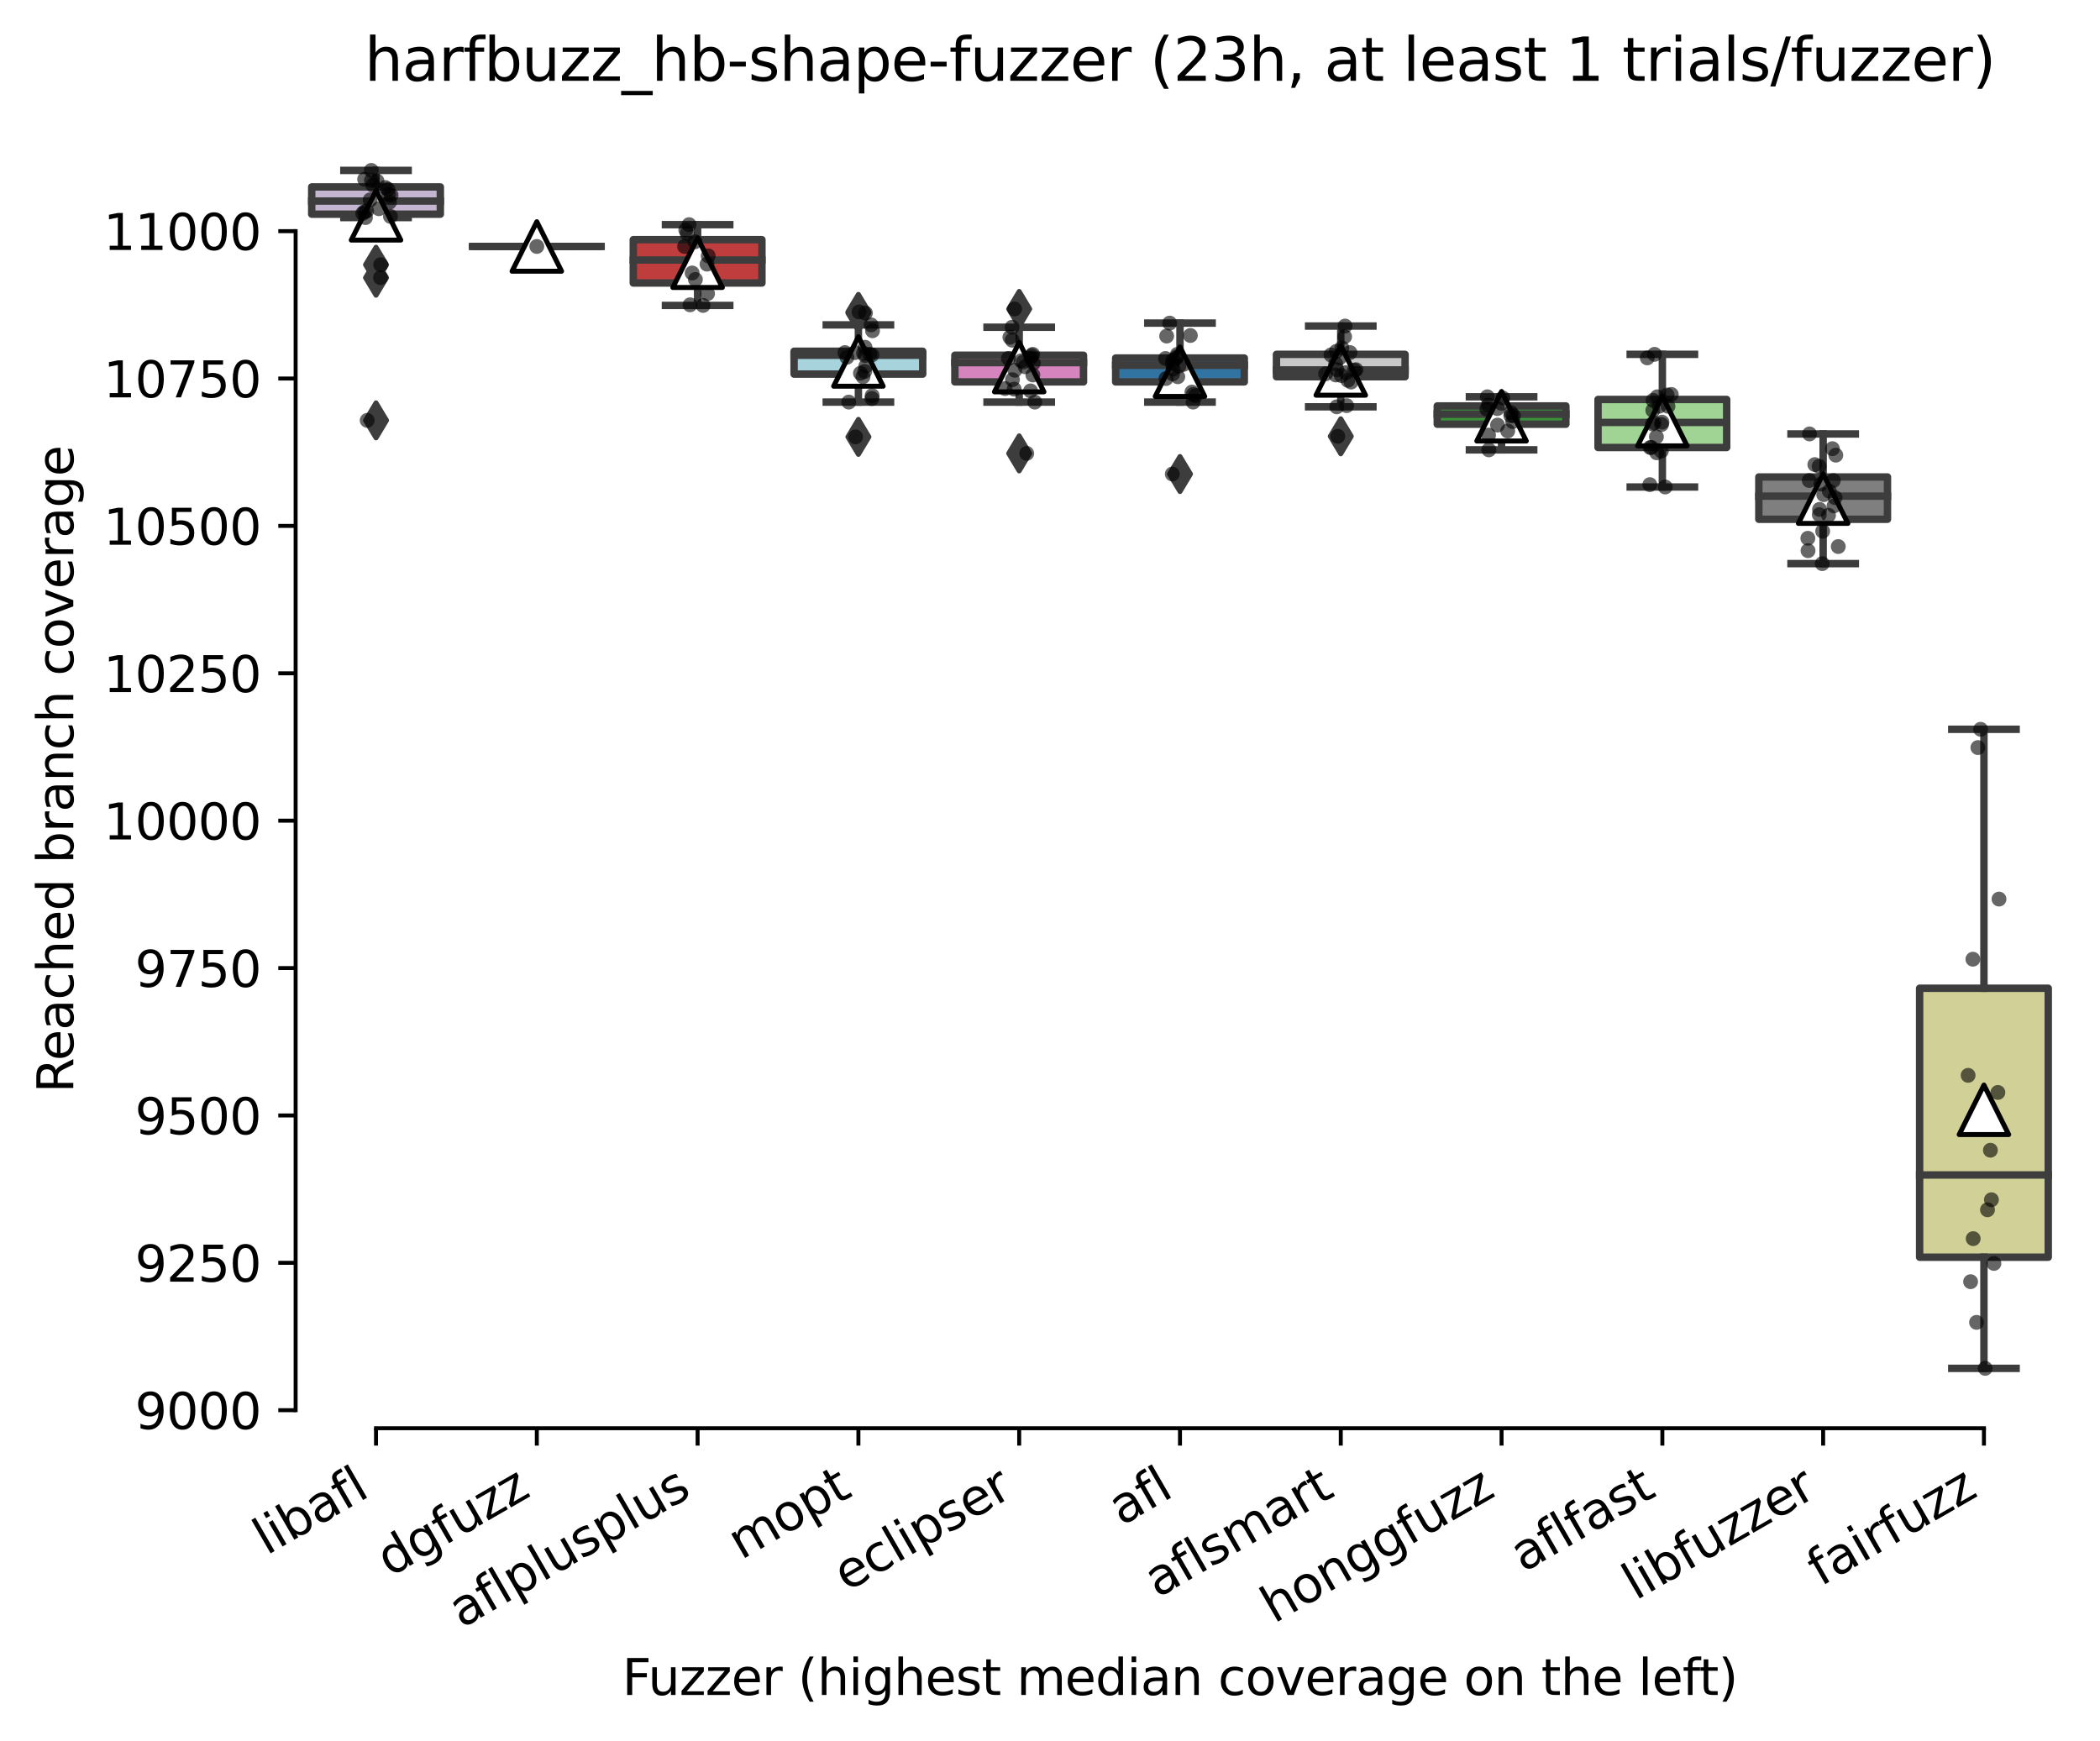 <?xml version="1.0" encoding="utf-8" standalone="no"?>
<!DOCTYPE svg PUBLIC "-//W3C//DTD SVG 1.1//EN"
  "http://www.w3.org/Graphics/SVG/1.1/DTD/svg11.dtd">
<svg xmlns:xlink="http://www.w3.org/1999/xlink" width="424.011pt" height="351.576pt" viewBox="0 0 424.011 351.576" xmlns="http://www.w3.org/2000/svg" version="1.1">
 <defs>
  <style type="text/css">*{stroke-linejoin: round; stroke-linecap: butt}</style>
 </defs>
 <g id="figure_1">
  <g id="patch_1">
   <path d="M 0 351.576 
L 424.011 351.576 
L 424.011 0 
L 0 0 
z
" style="fill: #ffffff"/>
  </g>
  <g id="axes_1">
   <g id="patch_2">
    <path d="M 59.691 288.43 
L 416.811 288.43 
L 416.811 22.318 
L 59.691 22.318 
z
" style="fill: #ffffff"/>
   </g>
   <g id="patch_3">
    <path d="M 62.937 43.254 
L 88.91 43.254 
L 88.91 37.748 
L 62.937 37.748 
L 62.937 43.254 
z
" clip-path="url(#p577457c4c2)" style="fill: #c4b5d0; stroke: #3d3d3d; stroke-width: 1.5; stroke-linejoin: miter"/>
   </g>
   <g id="patch_4">
    <path d="M 95.403 49.772 
L 121.375 49.772 
L 121.375 49.772 
L 95.403 49.772 
L 95.403 49.772 
z
" clip-path="url(#p577457c4c2)" style="fill: #f2a5a3; stroke: #3d3d3d; stroke-width: 1.5; stroke-linejoin: miter"/>
   </g>
   <g id="patch_5">
    <path d="M 127.868 57.154 
L 153.84 57.154 
L 153.84 48.403 
L 127.868 48.403 
L 127.868 57.154 
z
" clip-path="url(#p577457c4c2)" style="fill: #c03d3e; stroke: #3d3d3d; stroke-width: 1.5; stroke-linejoin: miter"/>
   </g>
   <g id="patch_6">
    <path d="M 160.334 75.548 
L 186.306 75.548 
L 186.306 70.934 
L 160.334 70.934 
L 160.334 75.548 
z
" clip-path="url(#p577457c4c2)" style="fill: #a7d4dc; stroke: #3d3d3d; stroke-width: 1.5; stroke-linejoin: miter"/>
   </g>
   <g id="patch_7">
    <path d="M 192.799 77.125 
L 218.771 77.125 
L 218.771 71.738 
L 192.799 71.738 
L 192.799 77.125 
z
" clip-path="url(#p577457c4c2)" style="fill: #d684bd; stroke: #3d3d3d; stroke-width: 1.5; stroke-linejoin: miter"/>
   </g>
   <g id="patch_8">
    <path d="M 225.264 77.125 
L 251.237 77.125 
L 251.237 72.303 
L 225.264 72.303 
L 225.264 77.125 
z
" clip-path="url(#p577457c4c2)" style="fill: #3274a1; stroke: #3d3d3d; stroke-width: 1.5; stroke-linejoin: miter"/>
   </g>
   <g id="patch_9">
    <path d="M 257.73 76.083 
L 283.702 76.083 
L 283.702 71.559 
L 257.73 71.559 
L 257.73 76.083 
z
" clip-path="url(#p577457c4c2)" style="fill: #c7c7c7; stroke: #3d3d3d; stroke-width: 1.5; stroke-linejoin: miter"/>
   </g>
   <g id="patch_10">
    <path d="M 290.195 85.667 
L 316.168 85.667 
L 316.168 81.977 
L 290.195 81.977 
L 290.195 85.667 
z
" clip-path="url(#p577457c4c2)" style="fill: #3a923a; stroke: #3d3d3d; stroke-width: 1.5; stroke-linejoin: miter"/>
   </g>
   <g id="patch_11">
    <path d="M 322.661 90.37 
L 348.633 90.37 
L 348.633 80.667 
L 322.661 80.667 
L 322.661 90.37 
z
" clip-path="url(#p577457c4c2)" style="fill: #9fd495; stroke: #3d3d3d; stroke-width: 1.5; stroke-linejoin: miter"/>
   </g>
   <g id="patch_12">
    <path d="M 355.126 104.865 
L 381.099 104.865 
L 381.099 96.323 
L 355.126 96.323 
L 355.126 104.865 
z
" clip-path="url(#p577457c4c2)" style="fill: #7f7f7f; stroke: #3d3d3d; stroke-width: 1.5; stroke-linejoin: miter"/>
   </g>
   <g id="patch_13">
    <path d="M 387.592 253.892 
L 413.564 253.892 
L 413.564 199.573 
L 387.592 199.573 
L 387.592 253.892 
z
" clip-path="url(#p577457c4c2)" style="fill: #d1d197; stroke: #3d3d3d; stroke-width: 1.5; stroke-linejoin: miter"/>
   </g>
   <g id="matplotlib.axis_1">
    <g id="xtick_1">
     <g id="line2d_1">
      <defs>
       <path id="m14e040341c" d="M 0 0 
L 0 3.5 
" style="stroke: #000000; stroke-width: 0.8"/>
      </defs>
      <g>
       <use xlink:href="#m14e040341c" x="75.923" y="288.43" style="stroke: #000000; stroke-width: 0.8"/>
      </g>
     </g>
     <g id="text_1">
      <!-- libafl -->
      <g transform="translate(53.812 314.176) rotate(-30) scale(0.1 -0.1)">
       <defs>
        <path id="DejaVuSans-6c" d="M 603 4863 
L 1178 4863 
L 1178 0 
L 603 0 
L 603 4863 
z
" transform="scale(0.016)"/>
        <path id="DejaVuSans-69" d="M 603 3500 
L 1178 3500 
L 1178 0 
L 603 0 
L 603 3500 
z
M 603 4863 
L 1178 4863 
L 1178 4134 
L 603 4134 
L 603 4863 
z
" transform="scale(0.016)"/>
        <path id="DejaVuSans-62" d="M 3116 1747 
Q 3116 2381 2855 2742 
Q 2594 3103 2138 3103 
Q 1681 3103 1420 2742 
Q 1159 2381 1159 1747 
Q 1159 1113 1420 752 
Q 1681 391 2138 391 
Q 2594 391 2855 752 
Q 3116 1113 3116 1747 
z
M 1159 2969 
Q 1341 3281 1617 3432 
Q 1894 3584 2278 3584 
Q 2916 3584 3314 3078 
Q 3713 2572 3713 1747 
Q 3713 922 3314 415 
Q 2916 -91 2278 -91 
Q 1894 -91 1617 61 
Q 1341 213 1159 525 
L 1159 0 
L 581 0 
L 581 4863 
L 1159 4863 
L 1159 2969 
z
" transform="scale(0.016)"/>
        <path id="DejaVuSans-61" d="M 2194 1759 
Q 1497 1759 1228 1600 
Q 959 1441 959 1056 
Q 959 750 1161 570 
Q 1363 391 1709 391 
Q 2188 391 2477 730 
Q 2766 1069 2766 1631 
L 2766 1759 
L 2194 1759 
z
M 3341 1997 
L 3341 0 
L 2766 0 
L 2766 531 
Q 2569 213 2275 61 
Q 1981 -91 1556 -91 
Q 1019 -91 701 211 
Q 384 513 384 1019 
Q 384 1609 779 1909 
Q 1175 2209 1959 2209 
L 2766 2209 
L 2766 2266 
Q 2766 2663 2505 2880 
Q 2244 3097 1772 3097 
Q 1472 3097 1187 3025 
Q 903 2953 641 2809 
L 641 3341 
Q 956 3463 1253 3523 
Q 1550 3584 1831 3584 
Q 2591 3584 2966 3190 
Q 3341 2797 3341 1997 
z
" transform="scale(0.016)"/>
        <path id="DejaVuSans-66" d="M 2375 4863 
L 2375 4384 
L 1825 4384 
Q 1516 4384 1395 4259 
Q 1275 4134 1275 3809 
L 1275 3500 
L 2222 3500 
L 2222 3053 
L 1275 3053 
L 1275 0 
L 697 0 
L 697 3053 
L 147 3053 
L 147 3500 
L 697 3500 
L 697 3744 
Q 697 4328 969 4595 
Q 1241 4863 1831 4863 
L 2375 4863 
z
" transform="scale(0.016)"/>
       </defs>
       <use xlink:href="#DejaVuSans-6c"/>
       <use xlink:href="#DejaVuSans-69" x="27.783"/>
       <use xlink:href="#DejaVuSans-62" x="55.566"/>
       <use xlink:href="#DejaVuSans-61" x="119.043"/>
       <use xlink:href="#DejaVuSans-66" x="180.322"/>
       <use xlink:href="#DejaVuSans-6c" x="215.527"/>
      </g>
     </g>
    </g>
    <g id="xtick_2">
     <g id="line2d_2">
      <g>
       <use xlink:href="#m14e040341c" x="108.389" y="288.43" style="stroke: #000000; stroke-width: 0.8"/>
      </g>
     </g>
     <g id="text_2">
      <!-- dgfuzz -->
      <g transform="translate(78.725 318.536) rotate(-30) scale(0.1 -0.1)">
       <defs>
        <path id="DejaVuSans-64" d="M 2906 2969 
L 2906 4863 
L 3481 4863 
L 3481 0 
L 2906 0 
L 2906 525 
Q 2725 213 2448 61 
Q 2172 -91 1784 -91 
Q 1150 -91 751 415 
Q 353 922 353 1747 
Q 353 2572 751 3078 
Q 1150 3584 1784 3584 
Q 2172 3584 2448 3432 
Q 2725 3281 2906 2969 
z
M 947 1747 
Q 947 1113 1208 752 
Q 1469 391 1925 391 
Q 2381 391 2643 752 
Q 2906 1113 2906 1747 
Q 2906 2381 2643 2742 
Q 2381 3103 1925 3103 
Q 1469 3103 1208 2742 
Q 947 2381 947 1747 
z
" transform="scale(0.016)"/>
        <path id="DejaVuSans-67" d="M 2906 1791 
Q 2906 2416 2648 2759 
Q 2391 3103 1925 3103 
Q 1463 3103 1205 2759 
Q 947 2416 947 1791 
Q 947 1169 1205 825 
Q 1463 481 1925 481 
Q 2391 481 2648 825 
Q 2906 1169 2906 1791 
z
M 3481 434 
Q 3481 -459 3084 -895 
Q 2688 -1331 1869 -1331 
Q 1566 -1331 1297 -1286 
Q 1028 -1241 775 -1147 
L 775 -588 
Q 1028 -725 1275 -790 
Q 1522 -856 1778 -856 
Q 2344 -856 2625 -561 
Q 2906 -266 2906 331 
L 2906 616 
Q 2728 306 2450 153 
Q 2172 0 1784 0 
Q 1141 0 747 490 
Q 353 981 353 1791 
Q 353 2603 747 3093 
Q 1141 3584 1784 3584 
Q 2172 3584 2450 3431 
Q 2728 3278 2906 2969 
L 2906 3500 
L 3481 3500 
L 3481 434 
z
" transform="scale(0.016)"/>
        <path id="DejaVuSans-75" d="M 544 1381 
L 544 3500 
L 1119 3500 
L 1119 1403 
Q 1119 906 1312 657 
Q 1506 409 1894 409 
Q 2359 409 2629 706 
Q 2900 1003 2900 1516 
L 2900 3500 
L 3475 3500 
L 3475 0 
L 2900 0 
L 2900 538 
Q 2691 219 2414 64 
Q 2138 -91 1772 -91 
Q 1169 -91 856 284 
Q 544 659 544 1381 
z
M 1991 3584 
L 1991 3584 
z
" transform="scale(0.016)"/>
        <path id="DejaVuSans-7a" d="M 353 3500 
L 3084 3500 
L 3084 2975 
L 922 459 
L 3084 459 
L 3084 0 
L 275 0 
L 275 525 
L 2438 3041 
L 353 3041 
L 353 3500 
z
" transform="scale(0.016)"/>
       </defs>
       <use xlink:href="#DejaVuSans-64"/>
       <use xlink:href="#DejaVuSans-67" x="63.477"/>
       <use xlink:href="#DejaVuSans-66" x="126.953"/>
       <use xlink:href="#DejaVuSans-75" x="162.158"/>
       <use xlink:href="#DejaVuSans-7a" x="225.537"/>
       <use xlink:href="#DejaVuSans-7a" x="278.027"/>
      </g>
     </g>
    </g>
    <g id="xtick_3">
     <g id="line2d_3">
      <g>
       <use xlink:href="#m14e040341c" x="140.854" y="288.43" style="stroke: #000000; stroke-width: 0.8"/>
      </g>
     </g>
     <g id="text_3">
      <!-- aflplusplus -->
      <g transform="translate(93.245 328.897) rotate(-30) scale(0.1 -0.1)">
       <defs>
        <path id="DejaVuSans-70" d="M 1159 525 
L 1159 -1331 
L 581 -1331 
L 581 3500 
L 1159 3500 
L 1159 2969 
Q 1341 3281 1617 3432 
Q 1894 3584 2278 3584 
Q 2916 3584 3314 3078 
Q 3713 2572 3713 1747 
Q 3713 922 3314 415 
Q 2916 -91 2278 -91 
Q 1894 -91 1617 61 
Q 1341 213 1159 525 
z
M 3116 1747 
Q 3116 2381 2855 2742 
Q 2594 3103 2138 3103 
Q 1681 3103 1420 2742 
Q 1159 2381 1159 1747 
Q 1159 1113 1420 752 
Q 1681 391 2138 391 
Q 2594 391 2855 752 
Q 3116 1113 3116 1747 
z
" transform="scale(0.016)"/>
        <path id="DejaVuSans-73" d="M 2834 3397 
L 2834 2853 
Q 2591 2978 2328 3040 
Q 2066 3103 1784 3103 
Q 1356 3103 1142 2972 
Q 928 2841 928 2578 
Q 928 2378 1081 2264 
Q 1234 2150 1697 2047 
L 1894 2003 
Q 2506 1872 2764 1633 
Q 3022 1394 3022 966 
Q 3022 478 2636 193 
Q 2250 -91 1575 -91 
Q 1294 -91 989 -36 
Q 684 19 347 128 
L 347 722 
Q 666 556 975 473 
Q 1284 391 1588 391 
Q 1994 391 2212 530 
Q 2431 669 2431 922 
Q 2431 1156 2273 1281 
Q 2116 1406 1581 1522 
L 1381 1569 
Q 847 1681 609 1914 
Q 372 2147 372 2553 
Q 372 3047 722 3315 
Q 1072 3584 1716 3584 
Q 2034 3584 2315 3537 
Q 2597 3491 2834 3397 
z
" transform="scale(0.016)"/>
       </defs>
       <use xlink:href="#DejaVuSans-61"/>
       <use xlink:href="#DejaVuSans-66" x="61.279"/>
       <use xlink:href="#DejaVuSans-6c" x="96.484"/>
       <use xlink:href="#DejaVuSans-70" x="124.268"/>
       <use xlink:href="#DejaVuSans-6c" x="187.744"/>
       <use xlink:href="#DejaVuSans-75" x="215.527"/>
       <use xlink:href="#DejaVuSans-73" x="278.906"/>
       <use xlink:href="#DejaVuSans-70" x="331.006"/>
       <use xlink:href="#DejaVuSans-6c" x="394.482"/>
       <use xlink:href="#DejaVuSans-75" x="422.266"/>
       <use xlink:href="#DejaVuSans-73" x="485.645"/>
      </g>
     </g>
    </g>
    <g id="xtick_4">
     <g id="line2d_4">
      <g>
       <use xlink:href="#m14e040341c" x="173.32" y="288.43" style="stroke: #000000; stroke-width: 0.8"/>
      </g>
     </g>
     <g id="text_4">
      <!-- mopt -->
      <g transform="translate(149.652 315.075) rotate(-30) scale(0.1 -0.1)">
       <defs>
        <path id="DejaVuSans-6d" d="M 3328 2828 
Q 3544 3216 3844 3400 
Q 4144 3584 4550 3584 
Q 5097 3584 5394 3201 
Q 5691 2819 5691 2113 
L 5691 0 
L 5113 0 
L 5113 2094 
Q 5113 2597 4934 2840 
Q 4756 3084 4391 3084 
Q 3944 3084 3684 2787 
Q 3425 2491 3425 1978 
L 3425 0 
L 2847 0 
L 2847 2094 
Q 2847 2600 2669 2842 
Q 2491 3084 2119 3084 
Q 1678 3084 1418 2786 
Q 1159 2488 1159 1978 
L 1159 0 
L 581 0 
L 581 3500 
L 1159 3500 
L 1159 2956 
Q 1356 3278 1631 3431 
Q 1906 3584 2284 3584 
Q 2666 3584 2933 3390 
Q 3200 3197 3328 2828 
z
" transform="scale(0.016)"/>
        <path id="DejaVuSans-6f" d="M 1959 3097 
Q 1497 3097 1228 2736 
Q 959 2375 959 1747 
Q 959 1119 1226 758 
Q 1494 397 1959 397 
Q 2419 397 2687 759 
Q 2956 1122 2956 1747 
Q 2956 2369 2687 2733 
Q 2419 3097 1959 3097 
z
M 1959 3584 
Q 2709 3584 3137 3096 
Q 3566 2609 3566 1747 
Q 3566 888 3137 398 
Q 2709 -91 1959 -91 
Q 1206 -91 779 398 
Q 353 888 353 1747 
Q 353 2609 779 3096 
Q 1206 3584 1959 3584 
z
" transform="scale(0.016)"/>
        <path id="DejaVuSans-74" d="M 1172 4494 
L 1172 3500 
L 2356 3500 
L 2356 3053 
L 1172 3053 
L 1172 1153 
Q 1172 725 1289 603 
Q 1406 481 1766 481 
L 2356 481 
L 2356 0 
L 1766 0 
Q 1100 0 847 248 
Q 594 497 594 1153 
L 594 3053 
L 172 3053 
L 172 3500 
L 594 3500 
L 594 4494 
L 1172 4494 
z
" transform="scale(0.016)"/>
       </defs>
       <use xlink:href="#DejaVuSans-6d"/>
       <use xlink:href="#DejaVuSans-6f" x="97.412"/>
       <use xlink:href="#DejaVuSans-70" x="158.594"/>
       <use xlink:href="#DejaVuSans-74" x="222.07"/>
      </g>
     </g>
    </g>
    <g id="xtick_5">
     <g id="line2d_5">
      <g>
       <use xlink:href="#m14e040341c" x="205.785" y="288.43" style="stroke: #000000; stroke-width: 0.8"/>
      </g>
     </g>
     <g id="text_5">
      <!-- eclipser -->
      <g transform="translate(170.945 321.525) rotate(-30) scale(0.1 -0.1)">
       <defs>
        <path id="DejaVuSans-65" d="M 3597 1894 
L 3597 1613 
L 953 1613 
Q 991 1019 1311 708 
Q 1631 397 2203 397 
Q 2534 397 2845 478 
Q 3156 559 3463 722 
L 3463 178 
Q 3153 47 2828 -22 
Q 2503 -91 2169 -91 
Q 1331 -91 842 396 
Q 353 884 353 1716 
Q 353 2575 817 3079 
Q 1281 3584 2069 3584 
Q 2775 3584 3186 3129 
Q 3597 2675 3597 1894 
z
M 3022 2063 
Q 3016 2534 2758 2815 
Q 2500 3097 2075 3097 
Q 1594 3097 1305 2825 
Q 1016 2553 972 2059 
L 3022 2063 
z
" transform="scale(0.016)"/>
        <path id="DejaVuSans-63" d="M 3122 3366 
L 3122 2828 
Q 2878 2963 2633 3030 
Q 2388 3097 2138 3097 
Q 1578 3097 1268 2742 
Q 959 2388 959 1747 
Q 959 1106 1268 751 
Q 1578 397 2138 397 
Q 2388 397 2633 464 
Q 2878 531 3122 666 
L 3122 134 
Q 2881 22 2623 -34 
Q 2366 -91 2075 -91 
Q 1284 -91 818 406 
Q 353 903 353 1747 
Q 353 2603 823 3093 
Q 1294 3584 2113 3584 
Q 2378 3584 2631 3529 
Q 2884 3475 3122 3366 
z
" transform="scale(0.016)"/>
        <path id="DejaVuSans-72" d="M 2631 2963 
Q 2534 3019 2420 3045 
Q 2306 3072 2169 3072 
Q 1681 3072 1420 2755 
Q 1159 2438 1159 1844 
L 1159 0 
L 581 0 
L 581 3500 
L 1159 3500 
L 1159 2956 
Q 1341 3275 1631 3429 
Q 1922 3584 2338 3584 
Q 2397 3584 2469 3576 
Q 2541 3569 2628 3553 
L 2631 2963 
z
" transform="scale(0.016)"/>
       </defs>
       <use xlink:href="#DejaVuSans-65"/>
       <use xlink:href="#DejaVuSans-63" x="61.523"/>
       <use xlink:href="#DejaVuSans-6c" x="116.504"/>
       <use xlink:href="#DejaVuSans-69" x="144.287"/>
       <use xlink:href="#DejaVuSans-70" x="172.07"/>
       <use xlink:href="#DejaVuSans-73" x="235.547"/>
       <use xlink:href="#DejaVuSans-65" x="287.646"/>
       <use xlink:href="#DejaVuSans-72" x="349.17"/>
      </g>
     </g>
    </g>
    <g id="xtick_6">
     <g id="line2d_6">
      <g>
       <use xlink:href="#m14e040341c" x="238.251" y="288.43" style="stroke: #000000; stroke-width: 0.8"/>
      </g>
     </g>
     <g id="text_6">
      <!-- afl -->
      <g transform="translate(226.449 308.224) rotate(-30) scale(0.1 -0.1)">
       <use xlink:href="#DejaVuSans-61"/>
       <use xlink:href="#DejaVuSans-66" x="61.279"/>
       <use xlink:href="#DejaVuSans-6c" x="96.484"/>
      </g>
     </g>
    </g>
    <g id="xtick_7">
     <g id="line2d_7">
      <g>
       <use xlink:href="#m14e040341c" x="270.716" y="288.43" style="stroke: #000000; stroke-width: 0.8"/>
      </g>
     </g>
     <g id="text_7">
      <!-- aflsmart -->
      <g transform="translate(233.705 322.779) rotate(-30) scale(0.1 -0.1)">
       <use xlink:href="#DejaVuSans-61"/>
       <use xlink:href="#DejaVuSans-66" x="61.279"/>
       <use xlink:href="#DejaVuSans-6c" x="96.484"/>
       <use xlink:href="#DejaVuSans-73" x="124.268"/>
       <use xlink:href="#DejaVuSans-6d" x="176.367"/>
       <use xlink:href="#DejaVuSans-61" x="273.779"/>
       <use xlink:href="#DejaVuSans-72" x="335.059"/>
       <use xlink:href="#DejaVuSans-74" x="376.172"/>
      </g>
     </g>
    </g>
    <g id="xtick_8">
     <g id="line2d_8">
      <g>
       <use xlink:href="#m14e040341c" x="303.182" y="288.43" style="stroke: #000000; stroke-width: 0.8"/>
      </g>
     </g>
     <g id="text_8">
      <!-- honggfuzz -->
      <g transform="translate(257.242 327.933) rotate(-30) scale(0.1 -0.1)">
       <defs>
        <path id="DejaVuSans-68" d="M 3513 2113 
L 3513 0 
L 2938 0 
L 2938 2094 
Q 2938 2591 2744 2837 
Q 2550 3084 2163 3084 
Q 1697 3084 1428 2787 
Q 1159 2491 1159 1978 
L 1159 0 
L 581 0 
L 581 4863 
L 1159 4863 
L 1159 2956 
Q 1366 3272 1645 3428 
Q 1925 3584 2291 3584 
Q 2894 3584 3203 3211 
Q 3513 2838 3513 2113 
z
" transform="scale(0.016)"/>
        <path id="DejaVuSans-6e" d="M 3513 2113 
L 3513 0 
L 2938 0 
L 2938 2094 
Q 2938 2591 2744 2837 
Q 2550 3084 2163 3084 
Q 1697 3084 1428 2787 
Q 1159 2491 1159 1978 
L 1159 0 
L 581 0 
L 581 3500 
L 1159 3500 
L 1159 2956 
Q 1366 3272 1645 3428 
Q 1925 3584 2291 3584 
Q 2894 3584 3203 3211 
Q 3513 2838 3513 2113 
z
" transform="scale(0.016)"/>
       </defs>
       <use xlink:href="#DejaVuSans-68"/>
       <use xlink:href="#DejaVuSans-6f" x="63.379"/>
       <use xlink:href="#DejaVuSans-6e" x="124.561"/>
       <use xlink:href="#DejaVuSans-67" x="187.939"/>
       <use xlink:href="#DejaVuSans-67" x="251.416"/>
       <use xlink:href="#DejaVuSans-66" x="314.893"/>
       <use xlink:href="#DejaVuSans-75" x="350.098"/>
       <use xlink:href="#DejaVuSans-7a" x="413.477"/>
       <use xlink:href="#DejaVuSans-7a" x="465.967"/>
      </g>
     </g>
    </g>
    <g id="xtick_9">
     <g id="line2d_9">
      <g>
       <use xlink:href="#m14e040341c" x="335.647" y="288.43" style="stroke: #000000; stroke-width: 0.8"/>
      </g>
     </g>
     <g id="text_9">
      <!-- aflfast -->
      <g transform="translate(307.583 317.613) rotate(-30) scale(0.1 -0.1)">
       <use xlink:href="#DejaVuSans-61"/>
       <use xlink:href="#DejaVuSans-66" x="61.279"/>
       <use xlink:href="#DejaVuSans-6c" x="96.484"/>
       <use xlink:href="#DejaVuSans-66" x="124.268"/>
       <use xlink:href="#DejaVuSans-61" x="159.473"/>
       <use xlink:href="#DejaVuSans-73" x="220.752"/>
       <use xlink:href="#DejaVuSans-74" x="272.852"/>
      </g>
     </g>
    </g>
    <g id="xtick_10">
     <g id="line2d_10">
      <g>
       <use xlink:href="#m14e040341c" x="368.112" y="288.43" style="stroke: #000000; stroke-width: 0.8"/>
      </g>
     </g>
     <g id="text_10">
      <!-- libfuzzer -->
      <g transform="translate(330.246 323.272) rotate(-30) scale(0.1 -0.1)">
       <use xlink:href="#DejaVuSans-6c"/>
       <use xlink:href="#DejaVuSans-69" x="27.783"/>
       <use xlink:href="#DejaVuSans-62" x="55.566"/>
       <use xlink:href="#DejaVuSans-66" x="119.043"/>
       <use xlink:href="#DejaVuSans-75" x="154.248"/>
       <use xlink:href="#DejaVuSans-7a" x="217.627"/>
       <use xlink:href="#DejaVuSans-7a" x="270.117"/>
       <use xlink:href="#DejaVuSans-65" x="322.607"/>
       <use xlink:href="#DejaVuSans-72" x="384.131"/>
      </g>
     </g>
    </g>
    <g id="xtick_11">
     <g id="line2d_11">
      <g>
       <use xlink:href="#m14e040341c" x="400.578" y="288.43" style="stroke: #000000; stroke-width: 0.8"/>
      </g>
     </g>
     <g id="text_11">
      <!-- fairfuzz -->
      <g transform="translate(367.588 320.457) rotate(-30) scale(0.1 -0.1)">
       <use xlink:href="#DejaVuSans-66"/>
       <use xlink:href="#DejaVuSans-61" x="35.205"/>
       <use xlink:href="#DejaVuSans-69" x="96.484"/>
       <use xlink:href="#DejaVuSans-72" x="124.268"/>
       <use xlink:href="#DejaVuSans-66" x="165.381"/>
       <use xlink:href="#DejaVuSans-75" x="200.586"/>
       <use xlink:href="#DejaVuSans-7a" x="263.965"/>
       <use xlink:href="#DejaVuSans-7a" x="316.455"/>
      </g>
     </g>
    </g>
    <g id="text_12">
     <!-- Fuzzer (highest median coverage on the left) -->
     <g transform="translate(125.633 342.297) scale(0.1 -0.1)">
      <defs>
       <path id="DejaVuSans-46" d="M 628 4666 
L 3309 4666 
L 3309 4134 
L 1259 4134 
L 1259 2759 
L 3109 2759 
L 3109 2228 
L 1259 2228 
L 1259 0 
L 628 0 
L 628 4666 
z
" transform="scale(0.016)"/>
       <path id="DejaVuSans-20" transform="scale(0.016)"/>
       <path id="DejaVuSans-28" d="M 1984 4856 
Q 1566 4138 1362 3434 
Q 1159 2731 1159 2009 
Q 1159 1288 1364 580 
Q 1569 -128 1984 -844 
L 1484 -844 
Q 1016 -109 783 600 
Q 550 1309 550 2009 
Q 550 2706 781 3412 
Q 1013 4119 1484 4856 
L 1984 4856 
z
" transform="scale(0.016)"/>
       <path id="DejaVuSans-76" d="M 191 3500 
L 800 3500 
L 1894 563 
L 2988 3500 
L 3597 3500 
L 2284 0 
L 1503 0 
L 191 3500 
z
" transform="scale(0.016)"/>
       <path id="DejaVuSans-29" d="M 513 4856 
L 1013 4856 
Q 1481 4119 1714 3412 
Q 1947 2706 1947 2009 
Q 1947 1309 1714 600 
Q 1481 -109 1013 -844 
L 513 -844 
Q 928 -128 1133 580 
Q 1338 1288 1338 2009 
Q 1338 2731 1133 3434 
Q 928 4138 513 4856 
z
" transform="scale(0.016)"/>
      </defs>
      <use xlink:href="#DejaVuSans-46"/>
      <use xlink:href="#DejaVuSans-75" x="52.02"/>
      <use xlink:href="#DejaVuSans-7a" x="115.398"/>
      <use xlink:href="#DejaVuSans-7a" x="167.889"/>
      <use xlink:href="#DejaVuSans-65" x="220.379"/>
      <use xlink:href="#DejaVuSans-72" x="281.902"/>
      <use xlink:href="#DejaVuSans-20" x="323.016"/>
      <use xlink:href="#DejaVuSans-28" x="354.803"/>
      <use xlink:href="#DejaVuSans-68" x="393.816"/>
      <use xlink:href="#DejaVuSans-69" x="457.195"/>
      <use xlink:href="#DejaVuSans-67" x="484.979"/>
      <use xlink:href="#DejaVuSans-68" x="548.455"/>
      <use xlink:href="#DejaVuSans-65" x="611.834"/>
      <use xlink:href="#DejaVuSans-73" x="673.357"/>
      <use xlink:href="#DejaVuSans-74" x="725.457"/>
      <use xlink:href="#DejaVuSans-20" x="764.666"/>
      <use xlink:href="#DejaVuSans-6d" x="796.453"/>
      <use xlink:href="#DejaVuSans-65" x="893.865"/>
      <use xlink:href="#DejaVuSans-64" x="955.389"/>
      <use xlink:href="#DejaVuSans-69" x="1018.865"/>
      <use xlink:href="#DejaVuSans-61" x="1046.648"/>
      <use xlink:href="#DejaVuSans-6e" x="1107.928"/>
      <use xlink:href="#DejaVuSans-20" x="1171.307"/>
      <use xlink:href="#DejaVuSans-63" x="1203.094"/>
      <use xlink:href="#DejaVuSans-6f" x="1258.074"/>
      <use xlink:href="#DejaVuSans-76" x="1319.256"/>
      <use xlink:href="#DejaVuSans-65" x="1378.436"/>
      <use xlink:href="#DejaVuSans-72" x="1439.959"/>
      <use xlink:href="#DejaVuSans-61" x="1481.072"/>
      <use xlink:href="#DejaVuSans-67" x="1542.352"/>
      <use xlink:href="#DejaVuSans-65" x="1605.828"/>
      <use xlink:href="#DejaVuSans-20" x="1667.352"/>
      <use xlink:href="#DejaVuSans-6f" x="1699.139"/>
      <use xlink:href="#DejaVuSans-6e" x="1760.32"/>
      <use xlink:href="#DejaVuSans-20" x="1823.699"/>
      <use xlink:href="#DejaVuSans-74" x="1855.486"/>
      <use xlink:href="#DejaVuSans-68" x="1894.695"/>
      <use xlink:href="#DejaVuSans-65" x="1958.074"/>
      <use xlink:href="#DejaVuSans-20" x="2019.598"/>
      <use xlink:href="#DejaVuSans-6c" x="2051.385"/>
      <use xlink:href="#DejaVuSans-65" x="2079.168"/>
      <use xlink:href="#DejaVuSans-66" x="2140.691"/>
      <use xlink:href="#DejaVuSans-74" x="2174.146"/>
      <use xlink:href="#DejaVuSans-29" x="2213.355"/>
     </g>
    </g>
   </g>
   <g id="matplotlib.axis_2">
    <g id="ytick_1">
     <g id="line2d_12">
      <defs>
       <path id="m3b24ddfc72" d="M 0 0 
L -3.5 0 
" style="stroke: #000000; stroke-width: 0.8"/>
      </defs>
      <g>
       <use xlink:href="#m3b24ddfc72" x="59.691" y="284.787" style="stroke: #000000; stroke-width: 0.8"/>
      </g>
     </g>
     <g id="text_13">
      <!-- 9000 -->
      <g transform="translate(27.241 288.586) scale(0.1 -0.1)">
       <defs>
        <path id="DejaVuSans-39" d="M 703 97 
L 703 672 
Q 941 559 1184 500 
Q 1428 441 1663 441 
Q 2288 441 2617 861 
Q 2947 1281 2994 2138 
Q 2813 1869 2534 1725 
Q 2256 1581 1919 1581 
Q 1219 1581 811 2004 
Q 403 2428 403 3163 
Q 403 3881 828 4315 
Q 1253 4750 1959 4750 
Q 2769 4750 3195 4129 
Q 3622 3509 3622 2328 
Q 3622 1225 3098 567 
Q 2575 -91 1691 -91 
Q 1453 -91 1209 -44 
Q 966 3 703 97 
z
M 1959 2075 
Q 2384 2075 2632 2365 
Q 2881 2656 2881 3163 
Q 2881 3666 2632 3958 
Q 2384 4250 1959 4250 
Q 1534 4250 1286 3958 
Q 1038 3666 1038 3163 
Q 1038 2656 1286 2365 
Q 1534 2075 1959 2075 
z
" transform="scale(0.016)"/>
        <path id="DejaVuSans-30" d="M 2034 4250 
Q 1547 4250 1301 3770 
Q 1056 3291 1056 2328 
Q 1056 1369 1301 889 
Q 1547 409 2034 409 
Q 2525 409 2770 889 
Q 3016 1369 3016 2328 
Q 3016 3291 2770 3770 
Q 2525 4250 2034 4250 
z
M 2034 4750 
Q 2819 4750 3233 4129 
Q 3647 3509 3647 2328 
Q 3647 1150 3233 529 
Q 2819 -91 2034 -91 
Q 1250 -91 836 529 
Q 422 1150 422 2328 
Q 422 3509 836 4129 
Q 1250 4750 2034 4750 
z
" transform="scale(0.016)"/>
       </defs>
       <use xlink:href="#DejaVuSans-39"/>
       <use xlink:href="#DejaVuSans-30" x="63.623"/>
       <use xlink:href="#DejaVuSans-30" x="127.246"/>
       <use xlink:href="#DejaVuSans-30" x="190.869"/>
      </g>
     </g>
    </g>
    <g id="ytick_2">
     <g id="line2d_13">
      <g>
       <use xlink:href="#m3b24ddfc72" x="59.691" y="255.023" style="stroke: #000000; stroke-width: 0.8"/>
      </g>
     </g>
     <g id="text_14">
      <!-- 9250 -->
      <g transform="translate(27.241 258.822) scale(0.1 -0.1)">
       <defs>
        <path id="DejaVuSans-32" d="M 1228 531 
L 3431 531 
L 3431 0 
L 469 0 
L 469 531 
Q 828 903 1448 1529 
Q 2069 2156 2228 2338 
Q 2531 2678 2651 2914 
Q 2772 3150 2772 3378 
Q 2772 3750 2511 3984 
Q 2250 4219 1831 4219 
Q 1534 4219 1204 4116 
Q 875 4013 500 3803 
L 500 4441 
Q 881 4594 1212 4672 
Q 1544 4750 1819 4750 
Q 2544 4750 2975 4387 
Q 3406 4025 3406 3419 
Q 3406 3131 3298 2873 
Q 3191 2616 2906 2266 
Q 2828 2175 2409 1742 
Q 1991 1309 1228 531 
z
" transform="scale(0.016)"/>
        <path id="DejaVuSans-35" d="M 691 4666 
L 3169 4666 
L 3169 4134 
L 1269 4134 
L 1269 2991 
Q 1406 3038 1543 3061 
Q 1681 3084 1819 3084 
Q 2600 3084 3056 2656 
Q 3513 2228 3513 1497 
Q 3513 744 3044 326 
Q 2575 -91 1722 -91 
Q 1428 -91 1123 -41 
Q 819 9 494 109 
L 494 744 
Q 775 591 1075 516 
Q 1375 441 1709 441 
Q 2250 441 2565 725 
Q 2881 1009 2881 1497 
Q 2881 1984 2565 2268 
Q 2250 2553 1709 2553 
Q 1456 2553 1204 2497 
Q 953 2441 691 2322 
L 691 4666 
z
" transform="scale(0.016)"/>
       </defs>
       <use xlink:href="#DejaVuSans-39"/>
       <use xlink:href="#DejaVuSans-32" x="63.623"/>
       <use xlink:href="#DejaVuSans-35" x="127.246"/>
       <use xlink:href="#DejaVuSans-30" x="190.869"/>
      </g>
     </g>
    </g>
    <g id="ytick_3">
     <g id="line2d_14">
      <g>
       <use xlink:href="#m3b24ddfc72" x="59.691" y="225.259" style="stroke: #000000; stroke-width: 0.8"/>
      </g>
     </g>
     <g id="text_15">
      <!-- 9500 -->
      <g transform="translate(27.241 229.059) scale(0.1 -0.1)">
       <use xlink:href="#DejaVuSans-39"/>
       <use xlink:href="#DejaVuSans-35" x="63.623"/>
       <use xlink:href="#DejaVuSans-30" x="127.246"/>
       <use xlink:href="#DejaVuSans-30" x="190.869"/>
      </g>
     </g>
    </g>
    <g id="ytick_4">
     <g id="line2d_15">
      <g>
       <use xlink:href="#m3b24ddfc72" x="59.691" y="195.496" style="stroke: #000000; stroke-width: 0.8"/>
      </g>
     </g>
     <g id="text_16">
      <!-- 9750 -->
      <g transform="translate(27.241 199.295) scale(0.1 -0.1)">
       <defs>
        <path id="DejaVuSans-37" d="M 525 4666 
L 3525 4666 
L 3525 4397 
L 1831 0 
L 1172 0 
L 2766 4134 
L 525 4134 
L 525 4666 
z
" transform="scale(0.016)"/>
       </defs>
       <use xlink:href="#DejaVuSans-39"/>
       <use xlink:href="#DejaVuSans-37" x="63.623"/>
       <use xlink:href="#DejaVuSans-35" x="127.246"/>
       <use xlink:href="#DejaVuSans-30" x="190.869"/>
      </g>
     </g>
    </g>
    <g id="ytick_5">
     <g id="line2d_16">
      <g>
       <use xlink:href="#m3b24ddfc72" x="59.691" y="165.732" style="stroke: #000000; stroke-width: 0.8"/>
      </g>
     </g>
     <g id="text_17">
      <!-- 10000 -->
      <g transform="translate(20.878 169.531) scale(0.1 -0.1)">
       <defs>
        <path id="DejaVuSans-31" d="M 794 531 
L 1825 531 
L 1825 4091 
L 703 3866 
L 703 4441 
L 1819 4666 
L 2450 4666 
L 2450 531 
L 3481 531 
L 3481 0 
L 794 0 
L 794 531 
z
" transform="scale(0.016)"/>
       </defs>
       <use xlink:href="#DejaVuSans-31"/>
       <use xlink:href="#DejaVuSans-30" x="63.623"/>
       <use xlink:href="#DejaVuSans-30" x="127.246"/>
       <use xlink:href="#DejaVuSans-30" x="190.869"/>
       <use xlink:href="#DejaVuSans-30" x="254.492"/>
      </g>
     </g>
    </g>
    <g id="ytick_6">
     <g id="line2d_17">
      <g>
       <use xlink:href="#m3b24ddfc72" x="59.691" y="135.968" style="stroke: #000000; stroke-width: 0.8"/>
      </g>
     </g>
     <g id="text_18">
      <!-- 10250 -->
      <g transform="translate(20.878 139.767) scale(0.1 -0.1)">
       <use xlink:href="#DejaVuSans-31"/>
       <use xlink:href="#DejaVuSans-30" x="63.623"/>
       <use xlink:href="#DejaVuSans-32" x="127.246"/>
       <use xlink:href="#DejaVuSans-35" x="190.869"/>
       <use xlink:href="#DejaVuSans-30" x="254.492"/>
      </g>
     </g>
    </g>
    <g id="ytick_7">
     <g id="line2d_18">
      <g>
       <use xlink:href="#m3b24ddfc72" x="59.691" y="106.204" style="stroke: #000000; stroke-width: 0.8"/>
      </g>
     </g>
     <g id="text_19">
      <!-- 10500 -->
      <g transform="translate(20.878 110.004) scale(0.1 -0.1)">
       <use xlink:href="#DejaVuSans-31"/>
       <use xlink:href="#DejaVuSans-30" x="63.623"/>
       <use xlink:href="#DejaVuSans-35" x="127.246"/>
       <use xlink:href="#DejaVuSans-30" x="190.869"/>
       <use xlink:href="#DejaVuSans-30" x="254.492"/>
      </g>
     </g>
    </g>
    <g id="ytick_8">
     <g id="line2d_19">
      <g>
       <use xlink:href="#m3b24ddfc72" x="59.691" y="76.441" style="stroke: #000000; stroke-width: 0.8"/>
      </g>
     </g>
     <g id="text_20">
      <!-- 10750 -->
      <g transform="translate(20.878 80.24) scale(0.1 -0.1)">
       <use xlink:href="#DejaVuSans-31"/>
       <use xlink:href="#DejaVuSans-30" x="63.623"/>
       <use xlink:href="#DejaVuSans-37" x="127.246"/>
       <use xlink:href="#DejaVuSans-35" x="190.869"/>
       <use xlink:href="#DejaVuSans-30" x="254.492"/>
      </g>
     </g>
    </g>
    <g id="ytick_9">
     <g id="line2d_20">
      <g>
       <use xlink:href="#m3b24ddfc72" x="59.691" y="46.677" style="stroke: #000000; stroke-width: 0.8"/>
      </g>
     </g>
     <g id="text_21">
      <!-- 11000 -->
      <g transform="translate(20.878 50.476) scale(0.1 -0.1)">
       <use xlink:href="#DejaVuSans-31"/>
       <use xlink:href="#DejaVuSans-31" x="63.623"/>
       <use xlink:href="#DejaVuSans-30" x="127.246"/>
       <use xlink:href="#DejaVuSans-30" x="190.869"/>
       <use xlink:href="#DejaVuSans-30" x="254.492"/>
      </g>
     </g>
    </g>
    <g id="text_22">
     <!-- Reached branch coverage -->
     <g transform="translate(14.798 220.706) rotate(-90) scale(0.1 -0.1)">
      <defs>
       <path id="DejaVuSans-52" d="M 2841 2188 
Q 3044 2119 3236 1894 
Q 3428 1669 3622 1275 
L 4263 0 
L 3584 0 
L 2988 1197 
Q 2756 1666 2539 1819 
Q 2322 1972 1947 1972 
L 1259 1972 
L 1259 0 
L 628 0 
L 628 4666 
L 2053 4666 
Q 2853 4666 3247 4331 
Q 3641 3997 3641 3322 
Q 3641 2881 3436 2590 
Q 3231 2300 2841 2188 
z
M 1259 4147 
L 1259 2491 
L 2053 2491 
Q 2509 2491 2742 2702 
Q 2975 2913 2975 3322 
Q 2975 3731 2742 3939 
Q 2509 4147 2053 4147 
L 1259 4147 
z
" transform="scale(0.016)"/>
      </defs>
      <use xlink:href="#DejaVuSans-52"/>
      <use xlink:href="#DejaVuSans-65" x="64.982"/>
      <use xlink:href="#DejaVuSans-61" x="126.506"/>
      <use xlink:href="#DejaVuSans-63" x="187.785"/>
      <use xlink:href="#DejaVuSans-68" x="242.766"/>
      <use xlink:href="#DejaVuSans-65" x="306.145"/>
      <use xlink:href="#DejaVuSans-64" x="367.668"/>
      <use xlink:href="#DejaVuSans-20" x="431.145"/>
      <use xlink:href="#DejaVuSans-62" x="462.932"/>
      <use xlink:href="#DejaVuSans-72" x="526.408"/>
      <use xlink:href="#DejaVuSans-61" x="567.521"/>
      <use xlink:href="#DejaVuSans-6e" x="628.801"/>
      <use xlink:href="#DejaVuSans-63" x="692.18"/>
      <use xlink:href="#DejaVuSans-68" x="747.16"/>
      <use xlink:href="#DejaVuSans-20" x="810.539"/>
      <use xlink:href="#DejaVuSans-63" x="842.326"/>
      <use xlink:href="#DejaVuSans-6f" x="897.307"/>
      <use xlink:href="#DejaVuSans-76" x="958.488"/>
      <use xlink:href="#DejaVuSans-65" x="1017.668"/>
      <use xlink:href="#DejaVuSans-72" x="1079.191"/>
      <use xlink:href="#DejaVuSans-61" x="1120.305"/>
      <use xlink:href="#DejaVuSans-67" x="1181.584"/>
      <use xlink:href="#DejaVuSans-65" x="1245.061"/>
     </g>
    </g>
   </g>
   <g id="line2d_21">
    <path d="M 75.923 43.254 
L 75.923 43.939 
" clip-path="url(#p577457c4c2)" style="fill: none; stroke: #3d3d3d; stroke-width: 1.5; stroke-linecap: square"/>
   </g>
   <g id="line2d_22">
    <path d="M 75.923 37.748 
L 75.923 34.414 
" clip-path="url(#p577457c4c2)" style="fill: none; stroke: #3d3d3d; stroke-width: 1.5; stroke-linecap: square"/>
   </g>
   <g id="line2d_23">
    <path d="M 69.43 43.939 
L 82.416 43.939 
" clip-path="url(#p577457c4c2)" style="fill: none; stroke: #3d3d3d; stroke-width: 1.5; stroke-linecap: square"/>
   </g>
   <g id="line2d_24">
    <path d="M 69.43 34.414 
L 82.416 34.414 
" clip-path="url(#p577457c4c2)" style="fill: none; stroke: #3d3d3d; stroke-width: 1.5; stroke-linecap: square"/>
   </g>
   <g id="line2d_25">
    <defs>
     <path id="m1751363673" d="M -0 3.536 
L 2.121 0 
L -0 -3.536 
L -2.121 -0 
z
" style="stroke: #3d3d3d; stroke-linejoin: miter"/>
    </defs>
    <g clip-path="url(#p577457c4c2)">
     <use xlink:href="#m1751363673" x="75.923" y="84.893" style="fill: #3d3d3d; stroke: #3d3d3d; stroke-linejoin: miter"/>
     <use xlink:href="#m1751363673" x="75.923" y="56.082" style="fill: #3d3d3d; stroke: #3d3d3d; stroke-linejoin: miter"/>
     <use xlink:href="#m1751363673" x="75.923" y="53.463" style="fill: #3d3d3d; stroke: #3d3d3d; stroke-linejoin: miter"/>
    </g>
   </g>
   <g id="line2d_26">
    <path d="M 108.389 49.772 
L 108.389 49.772 
" clip-path="url(#p577457c4c2)" style="fill: none; stroke: #3d3d3d; stroke-width: 1.5; stroke-linecap: square"/>
   </g>
   <g id="line2d_27">
    <path d="M 108.389 49.772 
L 108.389 49.772 
" clip-path="url(#p577457c4c2)" style="fill: none; stroke: #3d3d3d; stroke-width: 1.5; stroke-linecap: square"/>
   </g>
   <g id="line2d_28">
    <path d="M 101.896 49.772 
L 114.882 49.772 
" clip-path="url(#p577457c4c2)" style="fill: none; stroke: #3d3d3d; stroke-width: 1.5; stroke-linecap: square"/>
   </g>
   <g id="line2d_29">
    <path d="M 101.896 49.772 
L 114.882 49.772 
" clip-path="url(#p577457c4c2)" style="fill: none; stroke: #3d3d3d; stroke-width: 1.5; stroke-linecap: square"/>
   </g>
   <g id="line2d_30"/>
   <g id="line2d_31">
    <path d="M 140.854 57.154 
L 140.854 61.678 
" clip-path="url(#p577457c4c2)" style="fill: none; stroke: #3d3d3d; stroke-width: 1.5; stroke-linecap: square"/>
   </g>
   <g id="line2d_32">
    <path d="M 140.854 48.403 
L 140.854 45.367 
" clip-path="url(#p577457c4c2)" style="fill: none; stroke: #3d3d3d; stroke-width: 1.5; stroke-linecap: square"/>
   </g>
   <g id="line2d_33">
    <path d="M 134.361 61.678 
L 147.347 61.678 
" clip-path="url(#p577457c4c2)" style="fill: none; stroke: #3d3d3d; stroke-width: 1.5; stroke-linecap: square"/>
   </g>
   <g id="line2d_34">
    <path d="M 134.361 45.367 
L 147.347 45.367 
" clip-path="url(#p577457c4c2)" style="fill: none; stroke: #3d3d3d; stroke-width: 1.5; stroke-linecap: square"/>
   </g>
   <g id="line2d_35"/>
   <g id="line2d_36">
    <path d="M 173.32 75.548 
L 173.32 81.203 
" clip-path="url(#p577457c4c2)" style="fill: none; stroke: #3d3d3d; stroke-width: 1.5; stroke-linecap: square"/>
   </g>
   <g id="line2d_37">
    <path d="M 173.32 70.934 
L 173.32 65.607 
" clip-path="url(#p577457c4c2)" style="fill: none; stroke: #3d3d3d; stroke-width: 1.5; stroke-linecap: square"/>
   </g>
   <g id="line2d_38">
    <path d="M 166.827 81.203 
L 179.813 81.203 
" clip-path="url(#p577457c4c2)" style="fill: none; stroke: #3d3d3d; stroke-width: 1.5; stroke-linecap: square"/>
   </g>
   <g id="line2d_39">
    <path d="M 166.827 65.607 
L 179.813 65.607 
" clip-path="url(#p577457c4c2)" style="fill: none; stroke: #3d3d3d; stroke-width: 1.5; stroke-linecap: square"/>
   </g>
   <g id="line2d_40">
    <g clip-path="url(#p577457c4c2)">
     <use xlink:href="#m1751363673" x="173.32" y="88.227" style="fill: #3d3d3d; stroke: #3d3d3d; stroke-linejoin: miter"/>
     <use xlink:href="#m1751363673" x="173.32" y="63.225" style="fill: #3d3d3d; stroke: #3d3d3d; stroke-linejoin: miter"/>
     <use xlink:href="#m1751363673" x="173.32" y="62.987" style="fill: #3d3d3d; stroke: #3d3d3d; stroke-linejoin: miter"/>
    </g>
   </g>
   <g id="line2d_41">
    <path d="M 205.785 77.125 
L 205.785 81.203 
" clip-path="url(#p577457c4c2)" style="fill: none; stroke: #3d3d3d; stroke-width: 1.5; stroke-linecap: square"/>
   </g>
   <g id="line2d_42">
    <path d="M 205.785 71.738 
L 205.785 66.083 
" clip-path="url(#p577457c4c2)" style="fill: none; stroke: #3d3d3d; stroke-width: 1.5; stroke-linecap: square"/>
   </g>
   <g id="line2d_43">
    <path d="M 199.292 81.203 
L 212.278 81.203 
" clip-path="url(#p577457c4c2)" style="fill: none; stroke: #3d3d3d; stroke-width: 1.5; stroke-linecap: square"/>
   </g>
   <g id="line2d_44">
    <path d="M 199.292 66.083 
L 212.278 66.083 
" clip-path="url(#p577457c4c2)" style="fill: none; stroke: #3d3d3d; stroke-width: 1.5; stroke-linecap: square"/>
   </g>
   <g id="line2d_45">
    <g clip-path="url(#p577457c4c2)">
     <use xlink:href="#m1751363673" x="205.785" y="91.561" style="fill: #3d3d3d; stroke: #3d3d3d; stroke-linejoin: miter"/>
     <use xlink:href="#m1751363673" x="205.785" y="62.392" style="fill: #3d3d3d; stroke: #3d3d3d; stroke-linejoin: miter"/>
    </g>
   </g>
   <g id="line2d_46">
    <path d="M 238.251 77.125 
L 238.251 81.203 
" clip-path="url(#p577457c4c2)" style="fill: none; stroke: #3d3d3d; stroke-width: 1.5; stroke-linecap: square"/>
   </g>
   <g id="line2d_47">
    <path d="M 238.251 72.303 
L 238.251 65.249 
" clip-path="url(#p577457c4c2)" style="fill: none; stroke: #3d3d3d; stroke-width: 1.5; stroke-linecap: square"/>
   </g>
   <g id="line2d_48">
    <path d="M 231.758 81.203 
L 244.744 81.203 
" clip-path="url(#p577457c4c2)" style="fill: none; stroke: #3d3d3d; stroke-width: 1.5; stroke-linecap: square"/>
   </g>
   <g id="line2d_49">
    <path d="M 231.758 65.249 
L 244.744 65.249 
" clip-path="url(#p577457c4c2)" style="fill: none; stroke: #3d3d3d; stroke-width: 1.5; stroke-linecap: square"/>
   </g>
   <g id="line2d_50">
    <g clip-path="url(#p577457c4c2)">
     <use xlink:href="#m1751363673" x="238.251" y="95.728" style="fill: #3d3d3d; stroke: #3d3d3d; stroke-linejoin: miter"/>
    </g>
   </g>
   <g id="line2d_51">
    <path d="M 270.716 76.083 
L 270.716 82.155 
" clip-path="url(#p577457c4c2)" style="fill: none; stroke: #3d3d3d; stroke-width: 1.5; stroke-linecap: square"/>
   </g>
   <g id="line2d_52">
    <path d="M 270.716 71.559 
L 270.716 65.845 
" clip-path="url(#p577457c4c2)" style="fill: none; stroke: #3d3d3d; stroke-width: 1.5; stroke-linecap: square"/>
   </g>
   <g id="line2d_53">
    <path d="M 264.223 82.155 
L 277.209 82.155 
" clip-path="url(#p577457c4c2)" style="fill: none; stroke: #3d3d3d; stroke-width: 1.5; stroke-linecap: square"/>
   </g>
   <g id="line2d_54">
    <path d="M 264.223 65.845 
L 277.209 65.845 
" clip-path="url(#p577457c4c2)" style="fill: none; stroke: #3d3d3d; stroke-width: 1.5; stroke-linecap: square"/>
   </g>
   <g id="line2d_55">
    <g clip-path="url(#p577457c4c2)">
     <use xlink:href="#m1751363673" x="270.716" y="88.108" style="fill: #3d3d3d; stroke: #3d3d3d; stroke-linejoin: miter"/>
    </g>
   </g>
   <g id="line2d_56">
    <path d="M 303.182 85.667 
L 303.182 90.846 
" clip-path="url(#p577457c4c2)" style="fill: none; stroke: #3d3d3d; stroke-width: 1.5; stroke-linecap: square"/>
   </g>
   <g id="line2d_57">
    <path d="M 303.182 81.977 
L 303.182 80.131 
" clip-path="url(#p577457c4c2)" style="fill: none; stroke: #3d3d3d; stroke-width: 1.5; stroke-linecap: square"/>
   </g>
   <g id="line2d_58">
    <path d="M 296.688 90.846 
L 309.675 90.846 
" clip-path="url(#p577457c4c2)" style="fill: none; stroke: #3d3d3d; stroke-width: 1.5; stroke-linecap: square"/>
   </g>
   <g id="line2d_59">
    <path d="M 296.688 80.131 
L 309.675 80.131 
" clip-path="url(#p577457c4c2)" style="fill: none; stroke: #3d3d3d; stroke-width: 1.5; stroke-linecap: square"/>
   </g>
   <g id="line2d_60"/>
   <g id="line2d_61">
    <path d="M 335.647 90.37 
L 335.647 98.347 
" clip-path="url(#p577457c4c2)" style="fill: none; stroke: #3d3d3d; stroke-width: 1.5; stroke-linecap: square"/>
   </g>
   <g id="line2d_62">
    <path d="M 335.647 80.667 
L 335.647 71.559 
" clip-path="url(#p577457c4c2)" style="fill: none; stroke: #3d3d3d; stroke-width: 1.5; stroke-linecap: square"/>
   </g>
   <g id="line2d_63">
    <path d="M 329.154 98.347 
L 342.14 98.347 
" clip-path="url(#p577457c4c2)" style="fill: none; stroke: #3d3d3d; stroke-width: 1.5; stroke-linecap: square"/>
   </g>
   <g id="line2d_64">
    <path d="M 329.154 71.559 
L 342.14 71.559 
" clip-path="url(#p577457c4c2)" style="fill: none; stroke: #3d3d3d; stroke-width: 1.5; stroke-linecap: square"/>
   </g>
   <g id="line2d_65"/>
   <g id="line2d_66">
    <path d="M 368.112 104.865 
L 368.112 113.824 
" clip-path="url(#p577457c4c2)" style="fill: none; stroke: #3d3d3d; stroke-width: 1.5; stroke-linecap: square"/>
   </g>
   <g id="line2d_67">
    <path d="M 368.112 96.323 
L 368.112 87.632 
" clip-path="url(#p577457c4c2)" style="fill: none; stroke: #3d3d3d; stroke-width: 1.5; stroke-linecap: square"/>
   </g>
   <g id="line2d_68">
    <path d="M 361.619 113.824 
L 374.606 113.824 
" clip-path="url(#p577457c4c2)" style="fill: none; stroke: #3d3d3d; stroke-width: 1.5; stroke-linecap: square"/>
   </g>
   <g id="line2d_69">
    <path d="M 361.619 87.632 
L 374.606 87.632 
" clip-path="url(#p577457c4c2)" style="fill: none; stroke: #3d3d3d; stroke-width: 1.5; stroke-linecap: square"/>
   </g>
   <g id="line2d_70"/>
   <g id="line2d_71">
    <path d="M 400.578 253.892 
L 400.578 276.334 
" clip-path="url(#p577457c4c2)" style="fill: none; stroke: #3d3d3d; stroke-width: 1.5; stroke-linecap: square"/>
   </g>
   <g id="line2d_72">
    <path d="M 400.578 199.573 
L 400.578 147.278 
" clip-path="url(#p577457c4c2)" style="fill: none; stroke: #3d3d3d; stroke-width: 1.5; stroke-linecap: square"/>
   </g>
   <g id="line2d_73">
    <path d="M 394.085 276.334 
L 407.071 276.334 
" clip-path="url(#p577457c4c2)" style="fill: none; stroke: #3d3d3d; stroke-width: 1.5; stroke-linecap: square"/>
   </g>
   <g id="line2d_74">
    <path d="M 394.085 147.278 
L 407.071 147.278 
" clip-path="url(#p577457c4c2)" style="fill: none; stroke: #3d3d3d; stroke-width: 1.5; stroke-linecap: square"/>
   </g>
   <g id="line2d_75"/>
   <g id="line2d_76">
    <path d="M 62.937 40.605 
L 88.91 40.605 
" clip-path="url(#p577457c4c2)" style="fill: none; stroke: #3d3d3d; stroke-width: 1.5; stroke-linecap: square"/>
   </g>
   <g id="line2d_77">
    <defs>
     <path id="m7350ff7c46" d="M 0 -5 
L -5 5 
L 5 5 
z
" style="stroke: #000000; stroke-linejoin: miter"/>
    </defs>
    <g clip-path="url(#p577457c4c2)">
     <use xlink:href="#m7350ff7c46" x="75.923" y="43.486" style="fill: #ffffff; stroke: #000000; stroke-linejoin: miter"/>
    </g>
   </g>
   <g id="line2d_78">
    <path d="M 95.403 49.772 
L 121.375 49.772 
" clip-path="url(#p577457c4c2)" style="fill: none; stroke: #3d3d3d; stroke-width: 1.5; stroke-linecap: square"/>
   </g>
   <g id="line2d_79">
    <g clip-path="url(#p577457c4c2)">
     <use xlink:href="#m7350ff7c46" x="108.389" y="49.772" style="fill: #ffffff; stroke: #000000; stroke-linejoin: miter"/>
    </g>
   </g>
   <g id="line2d_80">
    <path d="M 127.868 52.511 
L 153.84 52.511 
" clip-path="url(#p577457c4c2)" style="fill: none; stroke: #3d3d3d; stroke-width: 1.5; stroke-linecap: square"/>
   </g>
   <g id="line2d_81">
    <g clip-path="url(#p577457c4c2)">
     <use xlink:href="#m7350ff7c46" x="140.854" y="53.056" style="fill: #ffffff; stroke: #000000; stroke-linejoin: miter"/>
    </g>
   </g>
   <g id="line2d_82">
    <path d="M 160.334 71.738 
L 186.306 71.738 
" clip-path="url(#p577457c4c2)" style="fill: none; stroke: #3d3d3d; stroke-width: 1.5; stroke-linecap: square"/>
   </g>
   <g id="line2d_83">
    <g clip-path="url(#p577457c4c2)">
     <use xlink:href="#m7350ff7c46" x="173.32" y="72.994" style="fill: #ffffff; stroke: #000000; stroke-linejoin: miter"/>
    </g>
   </g>
   <g id="line2d_84">
    <path d="M 192.799 73.226 
L 218.771 73.226 
" clip-path="url(#p577457c4c2)" style="fill: none; stroke: #3d3d3d; stroke-width: 1.5; stroke-linecap: square"/>
   </g>
   <g id="line2d_85">
    <g clip-path="url(#p577457c4c2)">
     <use xlink:href="#m7350ff7c46" x="205.785" y="74.131" style="fill: #ffffff; stroke: #000000; stroke-linejoin: miter"/>
    </g>
   </g>
   <g id="line2d_86">
    <path d="M 225.264 73.762 
L 251.237 73.762 
" clip-path="url(#p577457c4c2)" style="fill: none; stroke: #3d3d3d; stroke-width: 1.5; stroke-linecap: square"/>
   </g>
   <g id="line2d_87">
    <g clip-path="url(#p577457c4c2)">
     <use xlink:href="#m7350ff7c46" x="238.251" y="75.06" style="fill: #ffffff; stroke: #000000; stroke-linejoin: miter"/>
    </g>
   </g>
   <g id="line2d_88">
    <path d="M 257.73 74.714 
L 283.702 74.714 
" clip-path="url(#p577457c4c2)" style="fill: none; stroke: #3d3d3d; stroke-width: 1.5; stroke-linecap: square"/>
   </g>
   <g id="line2d_89">
    <g clip-path="url(#p577457c4c2)">
     <use xlink:href="#m7350ff7c46" x="270.716" y="74.81" style="fill: #ffffff; stroke: #000000; stroke-linejoin: miter"/>
    </g>
   </g>
   <g id="line2d_90">
    <path d="M 290.195 83.643 
L 316.168 83.643 
" clip-path="url(#p577457c4c2)" style="fill: none; stroke: #3d3d3d; stroke-width: 1.5; stroke-linecap: square"/>
   </g>
   <g id="line2d_91">
    <g clip-path="url(#p577457c4c2)">
     <use xlink:href="#m7350ff7c46" x="303.182" y="84.06" style="fill: #ffffff; stroke: #000000; stroke-linejoin: miter"/>
    </g>
   </g>
   <g id="line2d_92">
    <path d="M 322.661 85.31 
L 348.633 85.31 
" clip-path="url(#p577457c4c2)" style="fill: none; stroke: #3d3d3d; stroke-width: 1.5; stroke-linecap: square"/>
   </g>
   <g id="line2d_93">
    <g clip-path="url(#p577457c4c2)">
     <use xlink:href="#m7350ff7c46" x="335.647" y="85.042" style="fill: #ffffff; stroke: #000000; stroke-linejoin: miter"/>
    </g>
   </g>
   <g id="line2d_94">
    <path d="M 355.126 100.192 
L 381.099 100.192 
" clip-path="url(#p577457c4c2)" style="fill: none; stroke: #3d3d3d; stroke-width: 1.5; stroke-linecap: square"/>
   </g>
   <g id="line2d_95">
    <g clip-path="url(#p577457c4c2)">
     <use xlink:href="#m7350ff7c46" x="368.112" y="100.698" style="fill: #ffffff; stroke: #000000; stroke-linejoin: miter"/>
    </g>
   </g>
   <g id="line2d_96">
    <path d="M 387.592 237.284 
L 413.564 237.284 
" clip-path="url(#p577457c4c2)" style="fill: none; stroke: #3d3d3d; stroke-width: 1.5; stroke-linecap: square"/>
   </g>
   <g id="line2d_97">
    <g clip-path="url(#p577457c4c2)">
     <use xlink:href="#m7350ff7c46" x="400.578" y="224.12" style="fill: #ffffff; stroke: #000000; stroke-linejoin: miter"/>
    </g>
   </g>
   <g id="patch_14">
    <path d="M 59.691 284.787 
L 59.691 46.677 
" style="fill: none; stroke: #000000; stroke-width: 0.8; stroke-linejoin: miter; stroke-linecap: square"/>
   </g>
   <g id="patch_15">
    <path d="M 75.923 288.43 
L 400.578 288.43 
" style="fill: none; stroke: #000000; stroke-width: 0.8; stroke-linejoin: miter; stroke-linecap: square"/>
   </g>
   <g id="PathCollection_1">
    <defs>
     <path id="m2d62da0eb0" d="M 0 1.5 
C 0.398 1.5 0.779 1.342 1.061 1.061 
C 1.342 0.779 1.5 0.398 1.5 0 
C 1.5 -0.398 1.342 -0.779 1.061 -1.061 
C 0.779 -1.342 0.398 -1.5 0 -1.5 
C -0.398 -1.5 -0.779 -1.342 -1.061 -1.061 
C -1.342 -0.779 -1.5 -0.398 -1.5 0 
C -1.5 0.398 -1.342 0.779 -1.061 1.061 
C -0.779 1.342 -0.398 1.5 0 1.5 
z
"/>
    </defs>
    <g clip-path="url(#p577457c4c2)">
     <use xlink:href="#m2d62da0eb0" x="73.612" y="42.748" style="fill-opacity: 0.6"/>
     <use xlink:href="#m2d62da0eb0" x="73.791" y="43.939" style="fill-opacity: 0.6"/>
     <use xlink:href="#m2d62da0eb0" x="77.786" y="37.867" style="fill-opacity: 0.6"/>
     <use xlink:href="#m2d62da0eb0" x="74.967" y="34.414" style="fill-opacity: 0.6"/>
     <use xlink:href="#m2d62da0eb0" x="74.028" y="42.629" style="fill-opacity: 0.6"/>
     <use xlink:href="#m2d62da0eb0" x="74.141" y="84.893" style="fill-opacity: 0.6"/>
     <use xlink:href="#m2d62da0eb0" x="75.275" y="37.391" style="fill-opacity: 0.6"/>
     <use xlink:href="#m2d62da0eb0" x="76.834" y="56.082" style="fill-opacity: 0.6"/>
     <use xlink:href="#m2d62da0eb0" x="78.964" y="39.414" style="fill-opacity: 0.6"/>
     <use xlink:href="#m2d62da0eb0" x="73.241" y="43.105" style="fill-opacity: 0.6"/>
     <use xlink:href="#m2d62da0eb0" x="76.118" y="36.557" style="fill-opacity: 0.6"/>
     <use xlink:href="#m2d62da0eb0" x="78.469" y="39.295" style="fill-opacity: 0.6"/>
     <use xlink:href="#m2d62da0eb0" x="78.835" y="43.7" style="fill-opacity: 0.6"/>
     <use xlink:href="#m2d62da0eb0" x="73.627" y="36.2" style="fill-opacity: 0.6"/>
     <use xlink:href="#m2d62da0eb0" x="76.5" y="42.153" style="fill-opacity: 0.6"/>
     <use xlink:href="#m2d62da0eb0" x="74.742" y="40.367" style="fill-opacity: 0.6"/>
     <use xlink:href="#m2d62da0eb0" x="78.322" y="38.224" style="fill-opacity: 0.6"/>
     <use xlink:href="#m2d62da0eb0" x="78.629" y="40.843" style="fill-opacity: 0.6"/>
     <use xlink:href="#m2d62da0eb0" x="76.873" y="53.463" style="fill-opacity: 0.6"/>
     <use xlink:href="#m2d62da0eb0" x="75.002" y="36.438" style="fill-opacity: 0.6"/>
    </g>
   </g>
   <g id="PathCollection_2">
    <g clip-path="url(#p577457c4c2)">
     <use xlink:href="#m2d62da0eb0" x="108.389" y="49.772" style="fill-opacity: 0.6"/>
    </g>
   </g>
   <g id="PathCollection_3">
    <g clip-path="url(#p577457c4c2)">
     <use xlink:href="#m2d62da0eb0" x="138.229" y="49.772" style="fill-opacity: 0.6"/>
     <use xlink:href="#m2d62da0eb0" x="142.758" y="53.344" style="fill-opacity: 0.6"/>
     <use xlink:href="#m2d62da0eb0" x="139.753" y="55.13" style="fill-opacity: 0.6"/>
     <use xlink:href="#m2d62da0eb0" x="140.33" y="48.82" style="fill-opacity: 0.6"/>
     <use xlink:href="#m2d62da0eb0" x="138.47" y="46.439" style="fill-opacity: 0.6"/>
     <use xlink:href="#m2d62da0eb0" x="140.408" y="56.439" style="fill-opacity: 0.6"/>
     <use xlink:href="#m2d62da0eb0" x="139.127" y="45.367" style="fill-opacity: 0.6"/>
     <use xlink:href="#m2d62da0eb0" x="142.862" y="59.297" style="fill-opacity: 0.6"/>
     <use xlink:href="#m2d62da0eb0" x="143" y="51.677" style="fill-opacity: 0.6"/>
     <use xlink:href="#m2d62da0eb0" x="139.328" y="61.559" style="fill-opacity: 0.6"/>
     <use xlink:href="#m2d62da0eb0" x="141.962" y="61.678" style="fill-opacity: 0.6"/>
     <use xlink:href="#m2d62da0eb0" x="138.756" y="47.153" style="fill-opacity: 0.6"/>
    </g>
   </g>
   <g id="PathCollection_4">
    <g clip-path="url(#p577457c4c2)">
     <use xlink:href="#m2d62da0eb0" x="174.743" y="63.225" style="fill-opacity: 0.6"/>
     <use xlink:href="#m2d62da0eb0" x="174.589" y="75.012" style="fill-opacity: 0.6"/>
     <use xlink:href="#m2d62da0eb0" x="170.592" y="71.202" style="fill-opacity: 0.6"/>
     <use xlink:href="#m2d62da0eb0" x="174.358" y="71.321" style="fill-opacity: 0.6"/>
     <use xlink:href="#m2d62da0eb0" x="176.049" y="71.678" style="fill-opacity: 0.6"/>
     <use xlink:href="#m2d62da0eb0" x="172.751" y="88.227" style="fill-opacity: 0.6"/>
     <use xlink:href="#m2d62da0eb0" x="176.043" y="80.488" style="fill-opacity: 0.6"/>
     <use xlink:href="#m2d62da0eb0" x="174.809" y="73.94" style="fill-opacity: 0.6"/>
     <use xlink:href="#m2d62da0eb0" x="174.666" y="71.797" style="fill-opacity: 0.6"/>
     <use xlink:href="#m2d62da0eb0" x="174.253" y="76.083" style="fill-opacity: 0.6"/>
     <use xlink:href="#m2d62da0eb0" x="175.889" y="65.607" style="fill-opacity: 0.6"/>
     <use xlink:href="#m2d62da0eb0" x="175.607" y="71.559" style="fill-opacity: 0.6"/>
     <use xlink:href="#m2d62da0eb0" x="176.172" y="66.797" style="fill-opacity: 0.6"/>
     <use xlink:href="#m2d62da0eb0" x="171.377" y="81.203" style="fill-opacity: 0.6"/>
     <use xlink:href="#m2d62da0eb0" x="174.657" y="70.131" style="fill-opacity: 0.6"/>
     <use xlink:href="#m2d62da0eb0" x="173.446" y="62.987" style="fill-opacity: 0.6"/>
     <use xlink:href="#m2d62da0eb0" x="173.733" y="75.369" style="fill-opacity: 0.6"/>
     <use xlink:href="#m2d62da0eb0" x="171.001" y="72.155" style="fill-opacity: 0.6"/>
     <use xlink:href="#m2d62da0eb0" x="176.099" y="79.893" style="fill-opacity: 0.6"/>
     <use xlink:href="#m2d62da0eb0" x="172.642" y="71.202" style="fill-opacity: 0.6"/>
    </g>
   </g>
   <g id="PathCollection_5">
    <g clip-path="url(#p577457c4c2)">
     <use xlink:href="#m2d62da0eb0" x="204.351" y="66.083" style="fill-opacity: 0.6"/>
     <use xlink:href="#m2d62da0eb0" x="207.307" y="91.561" style="fill-opacity: 0.6"/>
     <use xlink:href="#m2d62da0eb0" x="208.113" y="72.274" style="fill-opacity: 0.6"/>
     <use xlink:href="#m2d62da0eb0" x="203.907" y="68.107" style="fill-opacity: 0.6"/>
     <use xlink:href="#m2d62da0eb0" x="208.548" y="75.726" style="fill-opacity: 0.6"/>
     <use xlink:href="#m2d62da0eb0" x="202.934" y="78.465" style="fill-opacity: 0.6"/>
     <use xlink:href="#m2d62da0eb0" x="204.424" y="76.679" style="fill-opacity: 0.6"/>
     <use xlink:href="#m2d62da0eb0" x="208.639" y="73.345" style="fill-opacity: 0.6"/>
     <use xlink:href="#m2d62da0eb0" x="204.373" y="68.702" style="fill-opacity: 0.6"/>
     <use xlink:href="#m2d62da0eb0" x="208.073" y="78.941" style="fill-opacity: 0.6"/>
     <use xlink:href="#m2d62da0eb0" x="204.85" y="62.392" style="fill-opacity: 0.6"/>
     <use xlink:href="#m2d62da0eb0" x="206.618" y="73.107" style="fill-opacity: 0.6"/>
     <use xlink:href="#m2d62da0eb0" x="208.518" y="71.559" style="fill-opacity: 0.6"/>
     <use xlink:href="#m2d62da0eb0" x="206.979" y="74.059" style="fill-opacity: 0.6"/>
     <use xlink:href="#m2d62da0eb0" x="208.297" y="71.797" style="fill-opacity: 0.6"/>
     <use xlink:href="#m2d62da0eb0" x="203.612" y="72.393" style="fill-opacity: 0.6"/>
     <use xlink:href="#m2d62da0eb0" x="204.769" y="78.584" style="fill-opacity: 0.6"/>
     <use xlink:href="#m2d62da0eb0" x="204.908" y="74.774" style="fill-opacity: 0.6"/>
     <use xlink:href="#m2d62da0eb0" x="206.17" y="72.869" style="fill-opacity: 0.6"/>
     <use xlink:href="#m2d62da0eb0" x="208.933" y="81.203" style="fill-opacity: 0.6"/>
    </g>
   </g>
   <g id="PathCollection_6">
    <g clip-path="url(#p577457c4c2)">
     <use xlink:href="#m2d62da0eb0" x="237.713" y="71.559" style="fill-opacity: 0.6"/>
     <use xlink:href="#m2d62da0eb0" x="240.9" y="81.203" style="fill-opacity: 0.6"/>
     <use xlink:href="#m2d62da0eb0" x="236.821" y="72.75" style="fill-opacity: 0.6"/>
     <use xlink:href="#m2d62da0eb0" x="237.424" y="72.393" style="fill-opacity: 0.6"/>
     <use xlink:href="#m2d62da0eb0" x="235.559" y="67.869" style="fill-opacity: 0.6"/>
     <use xlink:href="#m2d62da0eb0" x="237.699" y="72.036" style="fill-opacity: 0.6"/>
     <use xlink:href="#m2d62da0eb0" x="238.965" y="73.583" style="fill-opacity: 0.6"/>
     <use xlink:href="#m2d62da0eb0" x="236.849" y="74.536" style="fill-opacity: 0.6"/>
     <use xlink:href="#m2d62da0eb0" x="237.808" y="76.083" style="fill-opacity: 0.6"/>
     <use xlink:href="#m2d62da0eb0" x="240.346" y="67.75" style="fill-opacity: 0.6"/>
     <use xlink:href="#m2d62da0eb0" x="240.946" y="79.655" style="fill-opacity: 0.6"/>
     <use xlink:href="#m2d62da0eb0" x="236.701" y="73.464" style="fill-opacity: 0.6"/>
     <use xlink:href="#m2d62da0eb0" x="241.403" y="79.893" style="fill-opacity: 0.6"/>
     <use xlink:href="#m2d62da0eb0" x="235.428" y="76.441" style="fill-opacity: 0.6"/>
     <use xlink:href="#m2d62da0eb0" x="236.776" y="75.488" style="fill-opacity: 0.6"/>
     <use xlink:href="#m2d62da0eb0" x="235.329" y="72.393" style="fill-opacity: 0.6"/>
     <use xlink:href="#m2d62da0eb0" x="236.169" y="65.249" style="fill-opacity: 0.6"/>
     <use xlink:href="#m2d62da0eb0" x="240.66" y="79.179" style="fill-opacity: 0.6"/>
     <use xlink:href="#m2d62da0eb0" x="238.017" y="73.94" style="fill-opacity: 0.6"/>
     <use xlink:href="#m2d62da0eb0" x="236.699" y="95.728" style="fill-opacity: 0.6"/>
    </g>
   </g>
   <g id="PathCollection_7">
    <g clip-path="url(#p577457c4c2)">
     <use xlink:href="#m2d62da0eb0" x="272.803" y="77.155" style="fill-opacity: 0.6"/>
     <use xlink:href="#m2d62da0eb0" x="270.113" y="88.108" style="fill-opacity: 0.6"/>
     <use xlink:href="#m2d62da0eb0" x="271.764" y="75.25" style="fill-opacity: 0.6"/>
     <use xlink:href="#m2d62da0eb0" x="272.141" y="76.798" style="fill-opacity: 0.6"/>
     <use xlink:href="#m2d62da0eb0" x="269.901" y="82.155" style="fill-opacity: 0.6"/>
     <use xlink:href="#m2d62da0eb0" x="268.737" y="71.678" style="fill-opacity: 0.6"/>
     <use xlink:href="#m2d62da0eb0" x="273.459" y="74.774" style="fill-opacity: 0.6"/>
     <use xlink:href="#m2d62da0eb0" x="269.809" y="70.964" style="fill-opacity: 0.6"/>
     <use xlink:href="#m2d62da0eb0" x="269.679" y="73.464" style="fill-opacity: 0.6"/>
     <use xlink:href="#m2d62da0eb0" x="271.492" y="67.988" style="fill-opacity: 0.6"/>
     <use xlink:href="#m2d62da0eb0" x="272.581" y="71.202" style="fill-opacity: 0.6"/>
     <use xlink:href="#m2d62da0eb0" x="270.466" y="72.274" style="fill-opacity: 0.6"/>
     <use xlink:href="#m2d62da0eb0" x="271.9" y="81.917" style="fill-opacity: 0.6"/>
     <use xlink:href="#m2d62da0eb0" x="267.66" y="75.488" style="fill-opacity: 0.6"/>
     <use xlink:href="#m2d62da0eb0" x="269.938" y="74.655" style="fill-opacity: 0.6"/>
     <use xlink:href="#m2d62da0eb0" x="271.58" y="65.845" style="fill-opacity: 0.6"/>
     <use xlink:href="#m2d62da0eb0" x="273.788" y="74.655" style="fill-opacity: 0.6"/>
     <use xlink:href="#m2d62da0eb0" x="269.71" y="75.726" style="fill-opacity: 0.6"/>
     <use xlink:href="#m2d62da0eb0" x="270.942" y="70.25" style="fill-opacity: 0.6"/>
     <use xlink:href="#m2d62da0eb0" x="270.836" y="75.845" style="fill-opacity: 0.6"/>
    </g>
   </g>
   <g id="PathCollection_8">
    <g clip-path="url(#p577457c4c2)">
     <use xlink:href="#m2d62da0eb0" x="305.099" y="83.346" style="fill-opacity: 0.6"/>
     <use xlink:href="#m2d62da0eb0" x="300.309" y="80.131" style="fill-opacity: 0.6"/>
     <use xlink:href="#m2d62da0eb0" x="305.573" y="83.941" style="fill-opacity: 0.6"/>
     <use xlink:href="#m2d62da0eb0" x="300.534" y="81.798" style="fill-opacity: 0.6"/>
     <use xlink:href="#m2d62da0eb0" x="300.549" y="87.87" style="fill-opacity: 0.6"/>
     <use xlink:href="#m2d62da0eb0" x="300.61" y="90.846" style="fill-opacity: 0.6"/>
     <use xlink:href="#m2d62da0eb0" x="303.429" y="80.369" style="fill-opacity: 0.6"/>
     <use xlink:href="#m2d62da0eb0" x="300.202" y="82.631" style="fill-opacity: 0.6"/>
     <use xlink:href="#m2d62da0eb0" x="305.041" y="83.941" style="fill-opacity: 0.6"/>
     <use xlink:href="#m2d62da0eb0" x="305.428" y="85.132" style="fill-opacity: 0.6"/>
     <use xlink:href="#m2d62da0eb0" x="304.422" y="87.036" style="fill-opacity: 0.6"/>
     <use xlink:href="#m2d62da0eb0" x="302.33" y="82.512" style="fill-opacity: 0.6"/>
     <use xlink:href="#m2d62da0eb0" x="303.159" y="81.441" style="fill-opacity: 0.6"/>
     <use xlink:href="#m2d62da0eb0" x="302.368" y="85.846" style="fill-opacity: 0.6"/>
    </g>
   </g>
   <g id="PathCollection_9">
    <g clip-path="url(#p577457c4c2)">
     <use xlink:href="#m2d62da0eb0" x="335.572" y="85.251" style="fill-opacity: 0.6"/>
     <use xlink:href="#m2d62da0eb0" x="333.774" y="80.846" style="fill-opacity: 0.6"/>
     <use xlink:href="#m2d62da0eb0" x="332.603" y="72.274" style="fill-opacity: 0.6"/>
     <use xlink:href="#m2d62da0eb0" x="336.604" y="79.774" style="fill-opacity: 0.6"/>
     <use xlink:href="#m2d62da0eb0" x="333.116" y="97.871" style="fill-opacity: 0.6"/>
     <use xlink:href="#m2d62da0eb0" x="333.991" y="85.37" style="fill-opacity: 0.6"/>
     <use xlink:href="#m2d62da0eb0" x="333.665" y="85.608" style="fill-opacity: 0.6"/>
     <use xlink:href="#m2d62da0eb0" x="335.476" y="85.727" style="fill-opacity: 0.6"/>
     <use xlink:href="#m2d62da0eb0" x="334.444" y="88.227" style="fill-opacity: 0.6"/>
     <use xlink:href="#m2d62da0eb0" x="337.453" y="79.655" style="fill-opacity: 0.6"/>
     <use xlink:href="#m2d62da0eb0" x="334.514" y="91.442" style="fill-opacity: 0.6"/>
     <use xlink:href="#m2d62da0eb0" x="336.782" y="82.036" style="fill-opacity: 0.6"/>
     <use xlink:href="#m2d62da0eb0" x="333.184" y="90.37" style="fill-opacity: 0.6"/>
     <use xlink:href="#m2d62da0eb0" x="335.44" y="91.084" style="fill-opacity: 0.6"/>
     <use xlink:href="#m2d62da0eb0" x="333.466" y="90.37" style="fill-opacity: 0.6"/>
     <use xlink:href="#m2d62da0eb0" x="335.003" y="82.036" style="fill-opacity: 0.6"/>
     <use xlink:href="#m2d62da0eb0" x="334.622" y="80.131" style="fill-opacity: 0.6"/>
     <use xlink:href="#m2d62da0eb0" x="336.227" y="98.347" style="fill-opacity: 0.6"/>
     <use xlink:href="#m2d62da0eb0" x="334.073" y="71.559" style="fill-opacity: 0.6"/>
     <use xlink:href="#m2d62da0eb0" x="333.715" y="82.87" style="fill-opacity: 0.6"/>
    </g>
   </g>
   <g id="PathCollection_10">
    <g clip-path="url(#p577457c4c2)">
     <use xlink:href="#m2d62da0eb0" x="369.195" y="104.061" style="fill-opacity: 0.6"/>
     <use xlink:href="#m2d62da0eb0" x="368.013" y="107.276" style="fill-opacity: 0.6"/>
     <use xlink:href="#m2d62da0eb0" x="367.334" y="103.942" style="fill-opacity: 0.6"/>
     <use xlink:href="#m2d62da0eb0" x="367.658" y="97.751" style="fill-opacity: 0.6"/>
     <use xlink:href="#m2d62da0eb0" x="368.226" y="99.894" style="fill-opacity: 0.6"/>
     <use xlink:href="#m2d62da0eb0" x="366.434" y="93.823" style="fill-opacity: 0.6"/>
     <use xlink:href="#m2d62da0eb0" x="367.929" y="113.824" style="fill-opacity: 0.6"/>
     <use xlink:href="#m2d62da0eb0" x="370.163" y="97.037" style="fill-opacity: 0.6"/>
     <use xlink:href="#m2d62da0eb0" x="367.384" y="102.871" style="fill-opacity: 0.6"/>
     <use xlink:href="#m2d62da0eb0" x="370.513" y="100.49" style="fill-opacity: 0.6"/>
     <use xlink:href="#m2d62da0eb0" x="370.67" y="91.918" style="fill-opacity: 0.6"/>
     <use xlink:href="#m2d62da0eb0" x="365.36" y="87.632" style="fill-opacity: 0.6"/>
     <use xlink:href="#m2d62da0eb0" x="365.025" y="108.705" style="fill-opacity: 0.6"/>
     <use xlink:href="#m2d62da0eb0" x="367.297" y="94.18" style="fill-opacity: 0.6"/>
     <use xlink:href="#m2d62da0eb0" x="369.357" y="99.18" style="fill-opacity: 0.6"/>
     <use xlink:href="#m2d62da0eb0" x="371.164" y="110.371" style="fill-opacity: 0.6"/>
     <use xlink:href="#m2d62da0eb0" x="365.059" y="111.205" style="fill-opacity: 0.6"/>
     <use xlink:href="#m2d62da0eb0" x="370.312" y="102.156" style="fill-opacity: 0.6"/>
     <use xlink:href="#m2d62da0eb0" x="369.98" y="90.608" style="fill-opacity: 0.6"/>
     <use xlink:href="#m2d62da0eb0" x="365.306" y="97.037" style="fill-opacity: 0.6"/>
    </g>
   </g>
   <g id="PathCollection_11">
    <g clip-path="url(#p577457c4c2)">
     <use xlink:href="#m2d62da0eb0" x="402.595" y="255.142" style="fill-opacity: 0.6"/>
     <use xlink:href="#m2d62da0eb0" x="399.358" y="150.969" style="fill-opacity: 0.6"/>
     <use xlink:href="#m2d62da0eb0" x="399.905" y="147.278" style="fill-opacity: 0.6"/>
     <use xlink:href="#m2d62da0eb0" x="403.395" y="220.616" style="fill-opacity: 0.6"/>
     <use xlink:href="#m2d62da0eb0" x="397.884" y="258.833" style="fill-opacity: 0.6"/>
     <use xlink:href="#m2d62da0eb0" x="398.406" y="250.142" style="fill-opacity: 0.6"/>
     <use xlink:href="#m2d62da0eb0" x="403.619" y="181.566" style="fill-opacity: 0.6"/>
     <use xlink:href="#m2d62da0eb0" x="397.384" y="217.164" style="fill-opacity: 0.6"/>
     <use xlink:href="#m2d62da0eb0" x="401.882" y="232.284" style="fill-opacity: 0.6"/>
     <use xlink:href="#m2d62da0eb0" x="398.345" y="193.71" style="fill-opacity: 0.6"/>
     <use xlink:href="#m2d62da0eb0" x="400.831" y="276.334" style="fill-opacity: 0.6"/>
     <use xlink:href="#m2d62da0eb0" x="399.086" y="267.048" style="fill-opacity: 0.6"/>
     <use xlink:href="#m2d62da0eb0" x="402.088" y="242.284" style="fill-opacity: 0.6"/>
     <use xlink:href="#m2d62da0eb0" x="401.293" y="244.308" style="fill-opacity: 0.6"/>
    </g>
   </g>
   <g id="text_23">
    <!-- harfbuzz_hb-shape-fuzzer (23h, at least 1 trials/fuzzer) -->
    <g transform="translate(73.597 16.318) scale(0.12 -0.12)">
     <defs>
      <path id="DejaVuSans-5f" d="M 3263 -1063 
L 3263 -1509 
L -63 -1509 
L -63 -1063 
L 3263 -1063 
z
" transform="scale(0.016)"/>
      <path id="DejaVuSans-2d" d="M 313 2009 
L 1997 2009 
L 1997 1497 
L 313 1497 
L 313 2009 
z
" transform="scale(0.016)"/>
      <path id="DejaVuSans-33" d="M 2597 2516 
Q 3050 2419 3304 2112 
Q 3559 1806 3559 1356 
Q 3559 666 3084 287 
Q 2609 -91 1734 -91 
Q 1441 -91 1130 -33 
Q 819 25 488 141 
L 488 750 
Q 750 597 1062 519 
Q 1375 441 1716 441 
Q 2309 441 2620 675 
Q 2931 909 2931 1356 
Q 2931 1769 2642 2001 
Q 2353 2234 1838 2234 
L 1294 2234 
L 1294 2753 
L 1863 2753 
Q 2328 2753 2575 2939 
Q 2822 3125 2822 3475 
Q 2822 3834 2567 4026 
Q 2313 4219 1838 4219 
Q 1578 4219 1281 4162 
Q 984 4106 628 3988 
L 628 4550 
Q 988 4650 1302 4700 
Q 1616 4750 1894 4750 
Q 2613 4750 3031 4423 
Q 3450 4097 3450 3541 
Q 3450 3153 3228 2886 
Q 3006 2619 2597 2516 
z
" transform="scale(0.016)"/>
      <path id="DejaVuSans-2c" d="M 750 794 
L 1409 794 
L 1409 256 
L 897 -744 
L 494 -744 
L 750 256 
L 750 794 
z
" transform="scale(0.016)"/>
      <path id="DejaVuSans-2f" d="M 1625 4666 
L 2156 4666 
L 531 -594 
L 0 -594 
L 1625 4666 
z
" transform="scale(0.016)"/>
     </defs>
     <use xlink:href="#DejaVuSans-68"/>
     <use xlink:href="#DejaVuSans-61" x="63.379"/>
     <use xlink:href="#DejaVuSans-72" x="124.658"/>
     <use xlink:href="#DejaVuSans-66" x="165.771"/>
     <use xlink:href="#DejaVuSans-62" x="200.977"/>
     <use xlink:href="#DejaVuSans-75" x="264.453"/>
     <use xlink:href="#DejaVuSans-7a" x="327.832"/>
     <use xlink:href="#DejaVuSans-7a" x="380.322"/>
     <use xlink:href="#DejaVuSans-5f" x="432.812"/>
     <use xlink:href="#DejaVuSans-68" x="482.812"/>
     <use xlink:href="#DejaVuSans-62" x="546.191"/>
     <use xlink:href="#DejaVuSans-2d" x="609.668"/>
     <use xlink:href="#DejaVuSans-73" x="645.752"/>
     <use xlink:href="#DejaVuSans-68" x="697.852"/>
     <use xlink:href="#DejaVuSans-61" x="761.23"/>
     <use xlink:href="#DejaVuSans-70" x="822.51"/>
     <use xlink:href="#DejaVuSans-65" x="885.986"/>
     <use xlink:href="#DejaVuSans-2d" x="947.51"/>
     <use xlink:href="#DejaVuSans-66" x="983.594"/>
     <use xlink:href="#DejaVuSans-75" x="1018.799"/>
     <use xlink:href="#DejaVuSans-7a" x="1082.178"/>
     <use xlink:href="#DejaVuSans-7a" x="1134.668"/>
     <use xlink:href="#DejaVuSans-65" x="1187.158"/>
     <use xlink:href="#DejaVuSans-72" x="1248.682"/>
     <use xlink:href="#DejaVuSans-20" x="1289.795"/>
     <use xlink:href="#DejaVuSans-28" x="1321.582"/>
     <use xlink:href="#DejaVuSans-32" x="1360.596"/>
     <use xlink:href="#DejaVuSans-33" x="1424.219"/>
     <use xlink:href="#DejaVuSans-68" x="1487.842"/>
     <use xlink:href="#DejaVuSans-2c" x="1551.221"/>
     <use xlink:href="#DejaVuSans-20" x="1583.008"/>
     <use xlink:href="#DejaVuSans-61" x="1614.795"/>
     <use xlink:href="#DejaVuSans-74" x="1676.074"/>
     <use xlink:href="#DejaVuSans-20" x="1715.283"/>
     <use xlink:href="#DejaVuSans-6c" x="1747.07"/>
     <use xlink:href="#DejaVuSans-65" x="1774.854"/>
     <use xlink:href="#DejaVuSans-61" x="1836.377"/>
     <use xlink:href="#DejaVuSans-73" x="1897.656"/>
     <use xlink:href="#DejaVuSans-74" x="1949.756"/>
     <use xlink:href="#DejaVuSans-20" x="1988.965"/>
     <use xlink:href="#DejaVuSans-31" x="2020.752"/>
     <use xlink:href="#DejaVuSans-20" x="2084.375"/>
     <use xlink:href="#DejaVuSans-74" x="2116.162"/>
     <use xlink:href="#DejaVuSans-72" x="2155.371"/>
     <use xlink:href="#DejaVuSans-69" x="2196.484"/>
     <use xlink:href="#DejaVuSans-61" x="2224.268"/>
     <use xlink:href="#DejaVuSans-6c" x="2285.547"/>
     <use xlink:href="#DejaVuSans-73" x="2313.33"/>
     <use xlink:href="#DejaVuSans-2f" x="2365.43"/>
     <use xlink:href="#DejaVuSans-66" x="2399.121"/>
     <use xlink:href="#DejaVuSans-75" x="2434.326"/>
     <use xlink:href="#DejaVuSans-7a" x="2497.705"/>
     <use xlink:href="#DejaVuSans-7a" x="2550.195"/>
     <use xlink:href="#DejaVuSans-65" x="2602.686"/>
     <use xlink:href="#DejaVuSans-72" x="2664.209"/>
     <use xlink:href="#DejaVuSans-29" x="2705.322"/>
    </g>
   </g>
  </g>
 </g>
 <defs>
  <clipPath id="p577457c4c2">
   <rect x="59.691" y="22.318" width="357.12" height="266.112"/>
  </clipPath>
 </defs>
</svg>
